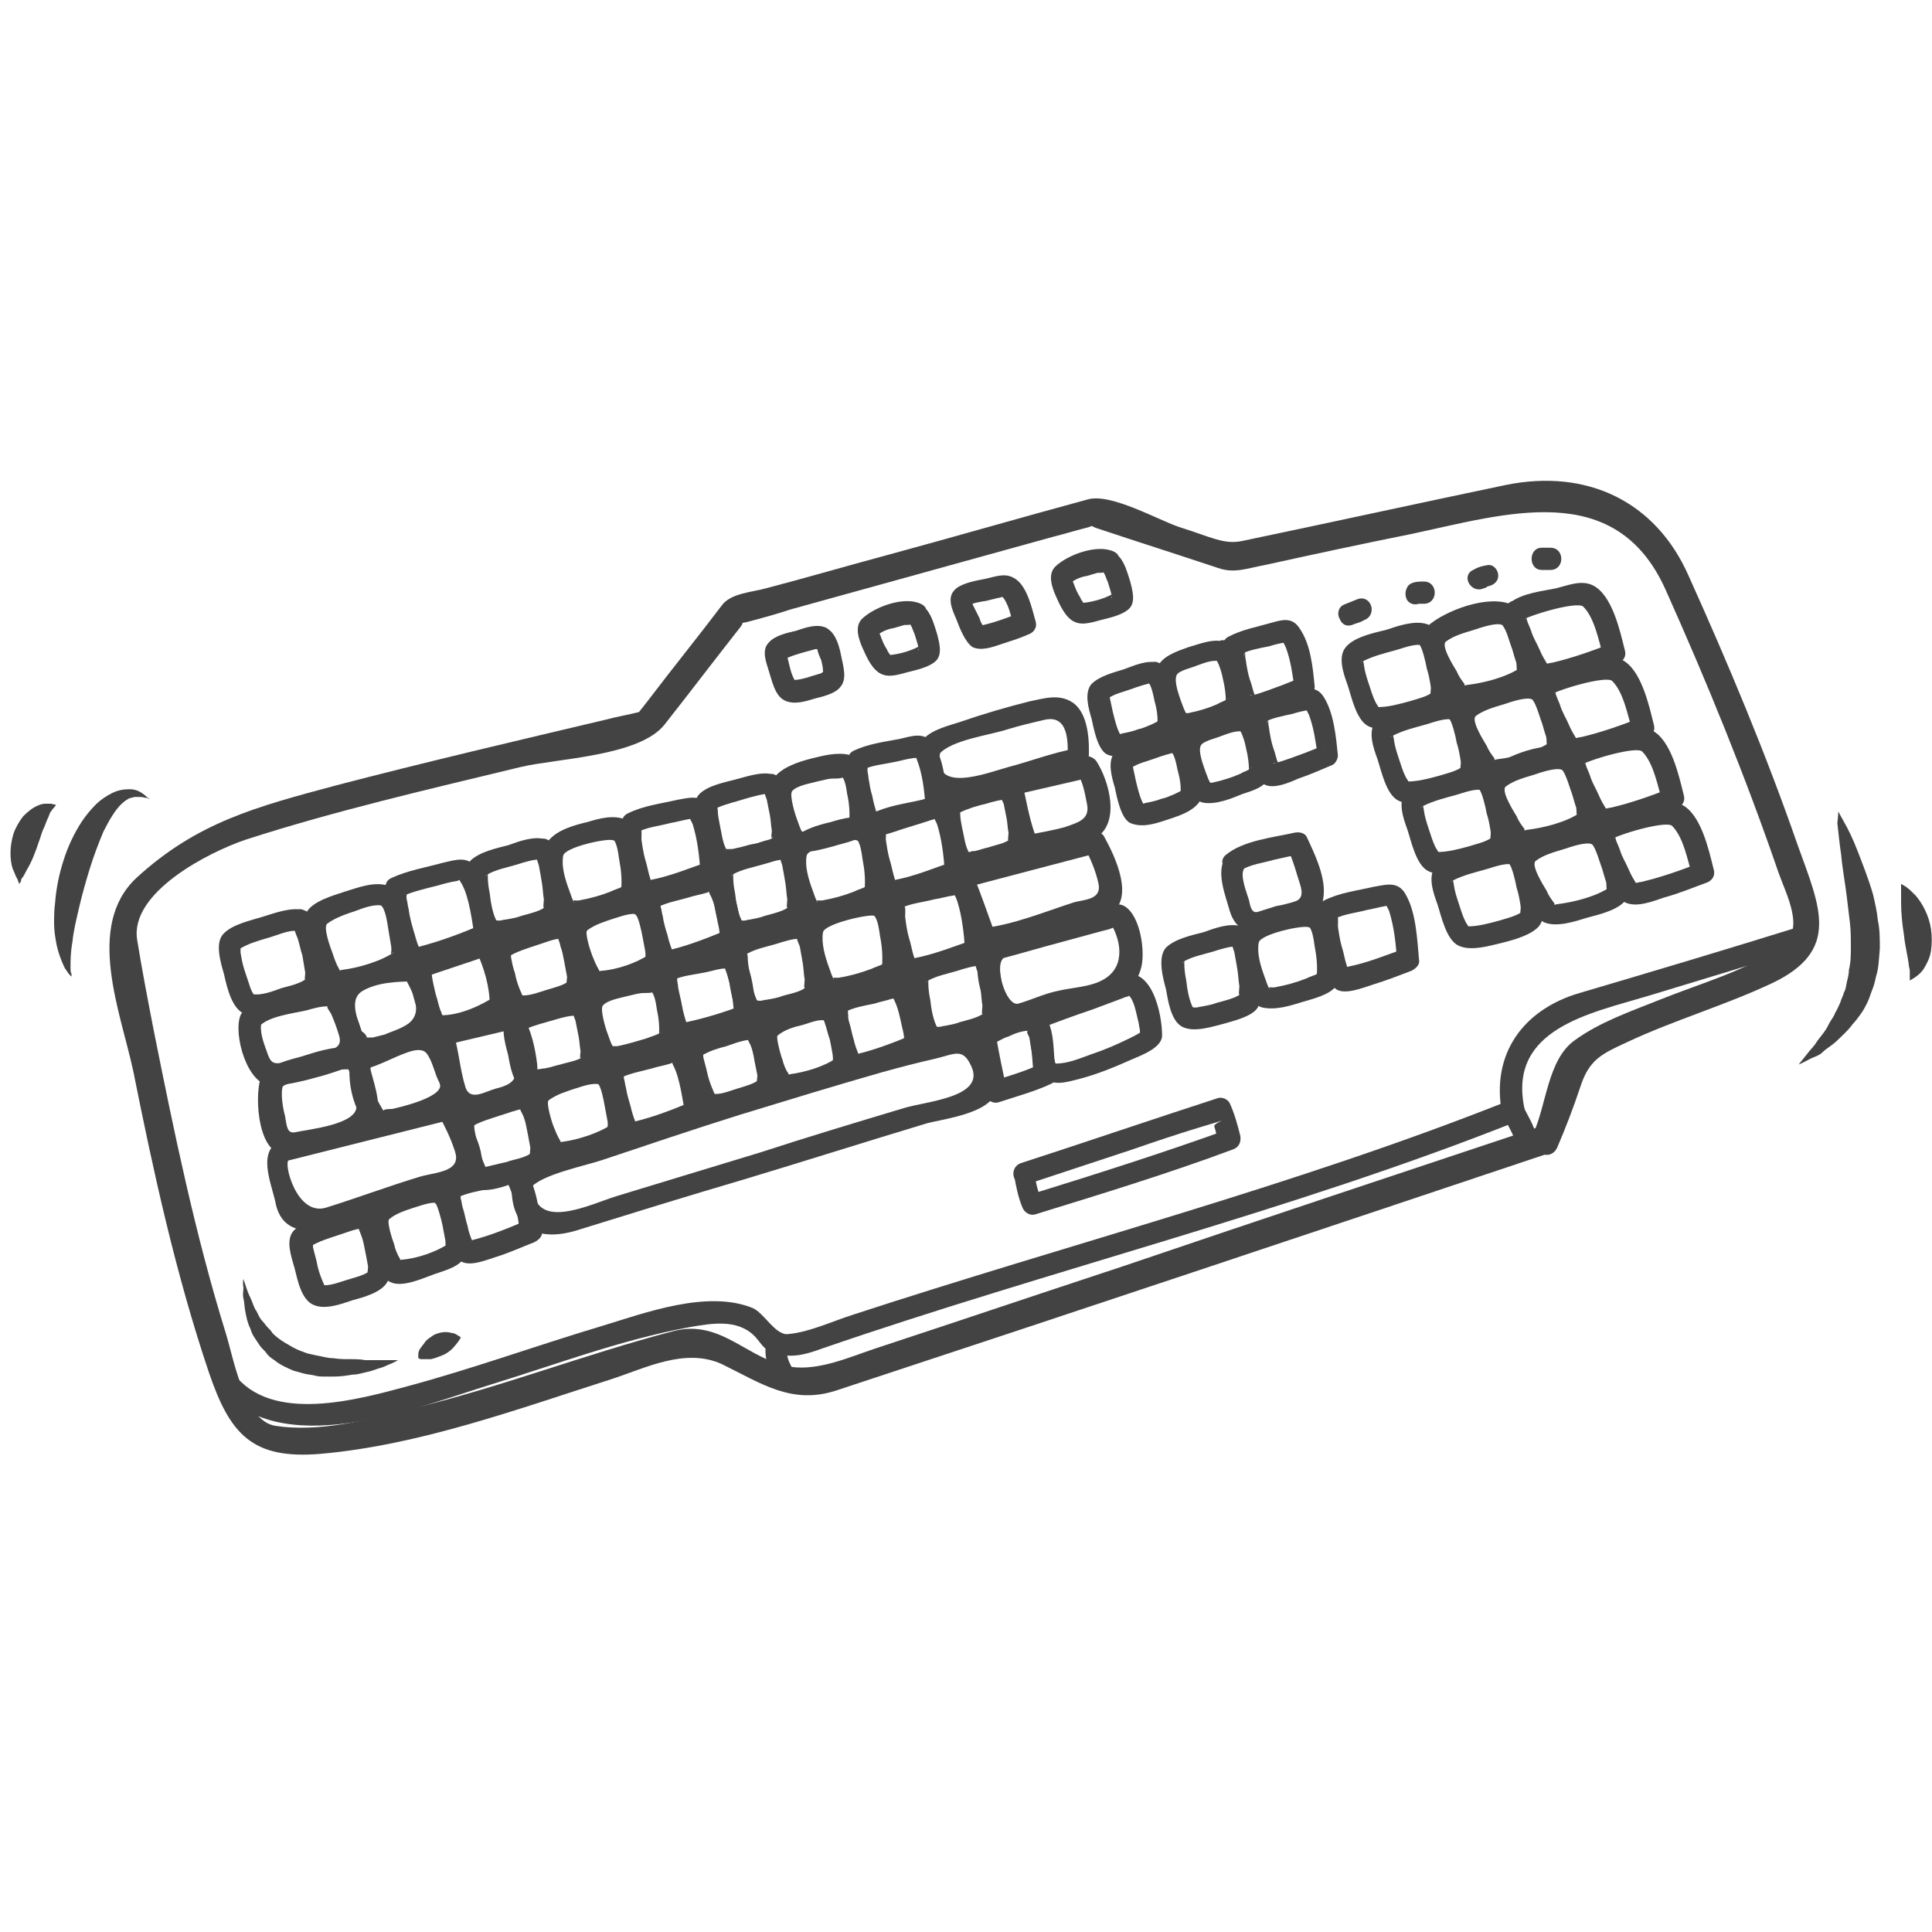 <?xml version="1.0" encoding="utf-8"?>
<!-- Generator: Adobe Illustrator 24.0.0, SVG Export Plug-In . SVG Version: 6.00 Build 0)  -->
<svg version="1.1" id="图层_1" xmlns="http://www.w3.org/2000/svg" xmlns:xlink="http://www.w3.org/1999/xlink" x="0px" y="0px"
	 viewBox="0 0 200 200" style="enable-background:new 0 0 200 200;" xml:space="preserve">
<style type="text/css">
	.st0{fill:#444343;}
</style>
<g>
	<g>
		<path class="st0" d="M161.2,118.8c0.9-2.1,1.7-4.2,2.4-6.3c0.9-2.8,2.2-3.4,4.8-4.6c4.9-2.3,10.1-3.8,15-6.1
			c7.2-3.4,5-7.9,2.7-14.3c-3.3-9.5-7.2-18.8-11.3-27.9c-3.4-7.7-10.5-11.1-18.9-9.4c-9.1,1.9-18.2,3.9-27.3,5.8
			c-1.9,0.4-3.2-0.4-6.4-1.4c-2.2-0.7-7.2-3.6-9.6-2.9c-7,1.9-13.9,3.9-20.9,5.8c-4.1,1.1-8.2,2.3-12.4,3.4
			c-1.4,0.4-3.7,0.5-4.6,1.8c-2.5,3.3-5.1,6.5-7.6,9.8c-0.4,0.5-0.7,0.9-1.1,1.4c0.3-0.3,0.8-0.3,0.2-0.2c-1.2,0.3-2.4,0.5-3.5,0.8
			c-9.3,2.2-18.7,4.4-27.9,6.8c-8.2,2.2-14.4,3.8-20.7,9.6c-5.3,5-1.6,13.9-0.3,20c2.1,10.5,4.4,21,7.8,31.1
			c2.2,6.5,4.5,9.1,11.6,8.5c10.2-0.9,20.3-4.6,30-7.7c3.7-1.2,7.7-3.3,11.5-1.6c4.1,2,7.3,4.3,12,2.7c24.6-8.1,49.1-16.3,73.6-24.5
			c1.8-0.6,1-3.4-0.8-2.8c-14.4,4.8-28.9,9.6-43.3,14.5c-8.5,2.8-17.1,5.7-25.6,8.5c-2.7,0.9-5.8,2.3-8.7,1.9
			c-4.5-0.7-7.2-5-12.2-3.7c-9.2,2.4-18.1,5.9-27.4,8.1c-4.3,1.1-9.3,2.4-13.8,1.7c-3.2-0.5-4.3-6.9-5.1-9.5
			c-3.2-10.3-5.4-21-7.5-31.5c-0.6-3.1-1.2-6.2-1.7-9.3c-0.8-4.9,7.4-9.1,11.3-10.4c9.3-3,18.9-5.2,28.4-7.5
			c3.8-0.9,12.3-1.1,14.9-4.4c2.6-3.3,5.1-6.6,7.7-9.9c1-1.2-0.5-0.4,0.8-0.7c1.5-0.4,3-0.8,4.5-1.3c9-2.5,18.1-5,27.1-7.5
			c1.2-0.3,2.5-0.7,3.7-1c1.4-0.4-0.5-0.4,1,0.1c4.2,1.4,8.3,2.7,12.5,4.1c1.7,0.6,3.1,0,4.8-0.3c5-1.1,10.1-2.2,15.1-3.2
			c9.9-2.1,21.2-5.8,26.4,5.7c4.3,9.6,8.3,19.4,11.7,29.3c0.8,2.3,2.8,5.9,0.4,7.6c-3.7,2.6-8.5,3.9-12.7,5.6
			c-3,1.2-6.2,2.3-8.8,4.2c-2.8,2-2.9,6.7-4.3,9.7C157.9,119,160.4,120.5,161.2,118.8z"/>
	</g>
	<g>
		<path class="st0" d="M31.4,94.2c-1.3-0.3-2.9,0.3-4.2,0.7c-1.3,0.4-3.2,0.8-4.1,1.8c-0.9,1-0.2,3.1,0.1,4.2
			c0.3,1.3,0.8,3.6,2.2,4.1c1.3,0.5,3.1-0.2,4.3-0.5c1.2-0.4,3.2-0.9,3.9-2c0.7-1.1,0.1-3-0.2-4.2c-0.3-1.3-0.6-3.3-1.8-4
			c-1.2-0.8-2.4,1.2-1.1,1.9c-0.1-0.1,0.2,0.7,0.3,0.9c0.2,0.6,0.3,1.2,0.5,1.8c0.1,0.6,0.2,1.2,0.3,1.8c0,0.4-0.2,1,0.2,0.5
			c-0.5,0.6-2,0.9-2.7,1.1c-0.8,0.3-2.1,0.8-3,0.6c0.3,0.3,0.4,0.3,0.2,0.1c-0.2-0.3-0.3-0.5-0.4-0.8c-0.2-0.6-0.4-1.2-0.6-1.8
			c-0.2-0.6-0.3-1.2-0.4-1.8c0-0.2,0-0.3,0-0.5c0-0.2-0.6,0.5-0.2,0.2c0.9-0.6,2-0.9,3-1.2c0.8-0.2,2.3-0.9,3-0.7
			C32.2,96.7,32.8,94.6,31.4,94.2z"/>
	</g>
	<g>
		<path class="st0" d="M40.2,91.7c-1.4-0.5-3.2,0.2-4.5,0.6c-1.2,0.4-3.4,1-4,2.2c-0.7,1.5-0.2,3.3,0.3,4.7c0.4,1.2,1,2.9,2.3,3.4
			c1.3,0.5,3.3-0.4,4.5-0.8c1.1-0.4,2.9-0.8,3.6-1.8c0.7-1,0.2-2.9,0-4c-0.3-1.4-0.7-3.3-1.9-4.2c-1.2-0.8-2.3,1.1-1.1,1.9
			c0.5,0.3,0.7,1.9,0.8,2.5c0.1,0.6,0.2,1.2,0.3,1.8c0.1,0.8-0.3,0.9,0.4,0.5c-1.4,1-3.8,1.7-5.5,1.9c-0.5,0.1-0.1,0.2-0.3-0.1
			c-0.3-0.5-0.5-1.1-0.7-1.7c-0.2-0.5-1-2.7-0.5-3c0.8-0.6,2-1,2.9-1.3c0.8-0.3,2.1-0.8,2.9-0.5C40.9,94.3,41.5,92.2,40.2,91.7z"/>
	</g>
	<g>
		<path class="st0" d="M40.4,91.1c-1,1-0.3,3.2-0.1,4.3c0.3,1.4,0.7,3.4,1.7,4.5c1,1,3.1-0.1,4.2-0.4c1.5-0.5,2.9-1.1,4.3-1.6
			c0.4-0.2,0.9-0.6,0.8-1.1c-0.3-2.3-0.6-5.1-2-7c-0.9-1.2-2.1-0.8-3.4-0.5c-1.8,0.5-3.7,0.8-5.4,1.6c-1.3,0.6-0.2,2.6,1.1,1.9
			c1.1-0.5,2.4-0.8,3.6-1.1c0.7-0.2,1.4-0.4,2.1-0.5c0.4-0.1,0.1-0.3,0.5,0.3c0.8,1.4,1.1,4.1,1.3,5.3c0.3-0.4,0.6-0.7,0.8-1.1
			c-2.1,0.9-4.2,1.7-6.5,2.3c-0.9,0.2,0.3,0.7,0,0.1c-0.3-0.6-0.4-1.2-0.6-1.8c-0.2-0.7-0.4-1.4-0.5-2.2c-0.1-0.3-0.1-0.7-0.2-1
			c-0.1-0.5,0.2-0.8-0.2-0.4C43.1,91.7,41.5,90.1,40.4,91.1z"/>
	</g>
	<g>
		<path class="st0" d="M38,125c-1.2-0.3-2.7,0.3-3.8,0.7c-1.2,0.4-2.9,0.8-3.8,1.7c-0.9,1-0.2,2.8,0.1,3.9c0.3,1.2,0.7,3.3,2,3.8
			c1.2,0.5,2.8-0.1,4-0.5c1.1-0.3,3-0.8,3.6-1.9c0.6-1,0.1-2.8-0.1-3.8c-0.2-1.2-0.6-3-1.7-3.7c-1.2-0.8-2.4,1.2-1.1,1.9
			c-0.2-0.1,0.1,0.5,0.2,0.8c0.2,0.5,0.3,1.1,0.4,1.6c0.1,0.5,0.2,1,0.3,1.6c0,0.5-0.2,0.9,0.2,0.4c-0.4,0.5-1.8,0.8-2.4,1
			c-0.7,0.2-1.9,0.7-2.6,0.5c0.4,0.3,0.5,0.4,0.3,0.1c-0.1-0.2-0.2-0.5-0.3-0.7c-0.2-0.5-0.4-1.1-0.5-1.7c-0.1-0.5-0.3-1.1-0.4-1.6
			c0-0.1,0-0.3,0-0.4c0-0.1-0.6,0.6-0.2,0.3c0.8-0.5,1.8-0.8,2.7-1.1c0.7-0.2,2.1-0.8,2.6-0.7C38.8,127.5,39.4,125.3,38,125z"/>
	</g>
	<g>
		<path class="st0" d="M45.9,122.7c-1.2-0.5-2.9,0.1-4.1,0.5c-1.1,0.3-3.1,0.9-3.6,2.1c-0.7,1.4-0.2,3,0.3,4.4
			c0.4,1.1,0.9,2.7,2.1,3.1c1.2,0.4,3-0.4,4.1-0.8c1-0.4,2.6-0.7,3.3-1.7c0.7-0.9,0.2-2.7,0-3.7c-0.3-1.3-0.6-3-1.8-3.9
			c-1.2-0.8-2.3,1.1-1.1,1.9c0.2,0.2,0.6,1.7,0.7,2.2c0.1,0.5,0.2,1.1,0.3,1.6c0.1,0.8-0.2,0.8,0.4,0.3c-1.3,0.9-3.4,1.6-4.9,1.7
			c-0.5,0.1,0,0.2-0.2-0.1c-0.3-0.5-0.5-1-0.6-1.5c-0.2-0.5-0.8-2.4-0.5-2.6c0.7-0.6,1.7-0.9,2.6-1.2c0.7-0.2,1.9-0.7,2.6-0.4
			C46.6,125.4,47.2,123.2,45.9,122.7z"/>
	</g>
	<g>
		<path class="st0" d="M46,122.3c-1,0.9-0.3,2.9-0.1,4c0.3,1.3,0.6,3.1,1.6,4.1c0.9,0.9,2.9,0,3.9-0.3c1.3-0.4,2.6-1,3.9-1.5
			c0.4-0.2,0.9-0.6,0.8-1.1c-0.3-2.1-0.5-4.7-1.8-6.4c-0.9-1.2-1.9-0.8-3.2-0.5c-1.6,0.4-3.4,0.7-4.9,1.5c-1.3,0.6-0.2,2.6,1.1,1.9
			c1-0.5,2.2-0.7,3.2-0.9c0.6-0.2,1.2-0.3,1.9-0.5c0.4-0.1,0-0.4,0.3,0.2c0.4,0.9,0.6,1.9,0.8,2.8c0.1,0.4,0.2,0.9,0.2,1.3
			c0,0.1,0.1,0.9,0.1,0.5c0.3-0.4,0.6-0.7,0.8-1.1c-1.9,0.8-3.8,1.6-5.8,2.1c-0.8,0.2,0.4,0.7,0.1,0.1c-0.2-0.5-0.4-1-0.5-1.6
			c-0.2-0.6-0.3-1.3-0.5-1.9c-0.1-0.3-0.1-0.6-0.2-0.9c-0.1-0.5,0.2-0.7-0.2-0.3C48.6,122.8,47,121.2,46,122.3z"/>
	</g>
	<g>
		<path class="st0" d="M56.5,86.9c-1.2-0.4-2.8,0.2-3.9,0.6c-1.2,0.3-3,0.7-3.9,1.6c-0.9,1-0.3,3.2,0,4.3c0.2,1.1,0.5,3.3,1.7,3.9
			c1.2,0.6,3,0,4.2-0.3c1-0.3,3.3-0.8,3.7-1.9c0.6-1.3,0.2-2.9,0-4.3c-0.2-1.3-0.4-3-1.5-3.8c-1.2-0.8-2.3,1.1-1.1,1.9
			c-0.3-0.2,0.1,0.6,0.1,0.8c0.1,0.5,0.2,1.1,0.3,1.7c0.1,0.6,0.1,1.1,0.2,1.7c0,0.4-0.2,1.2,0.2,0.7c-0.4,0.5-1.8,0.8-2.5,1
			c-0.5,0.2-1.1,0.3-1.7,0.4c-0.2,0-0.4,0.1-0.6,0.1c-0.6,0-0.4-0.2-0.2,0.2c-0.5-0.8-0.7-2.1-0.8-3c-0.1-0.5-0.2-1.1-0.2-1.7
			c0-0.2,0-0.3,0-0.5c0,0.4-0.5,0.5,0,0.2c0.9-0.5,2-0.7,3-1c0.6-0.2,1.9-0.6,2.4-0.5C57.3,89.5,57.9,87.3,56.5,86.9z"/>
	</g>
	<g>
		<path class="st0" d="M64.9,84.9c-1.3-0.6-2.8-0.2-4.1,0.2c-1.3,0.3-3.1,0.8-4,1.9c-1,1.2-0.5,3.2-0.2,4.5c0.3,1.1,0.7,3.5,2.1,3.8
			c1.4,0.3,2.9-0.2,4.2-0.6c1-0.3,2.7-0.7,3.4-1.6c0.7-0.9,0.3-2.7,0.1-3.7c-0.2-1.3-0.3-3.3-1.4-4.2c-1.1-0.9-2.7,0.7-1.6,1.6
			c0.5,0.4,0.6,1.6,0.7,2.2c0.2,1,0.3,2.1,0.2,3.1c0-0.2,0.6-0.5,0.1-0.3c-0.4,0.2-0.8,0.3-1.2,0.5c-1,0.4-2.1,0.7-3.2,0.9
			c-0.5,0.1-0.8-0.2-0.5,0.3c-0.3-0.4-0.4-0.9-0.6-1.4c-0.4-1.1-0.8-2.4-0.6-3.5c0.1-0.9,4.7-1.9,5.2-1.6
			C65.1,87.5,66.3,85.5,64.9,84.9z"/>
	</g>
	<g>
		<path class="st0" d="M64.8,84.4c-1,1-0.4,3.1-0.2,4.3c0.2,1.4,0.4,3.3,1.4,4.5c0.8,1,3.1,0,4.1-0.3c1.3-0.4,2.6-0.9,3.9-1.4
			c0.4-0.2,0.9-0.6,0.8-1.1c-0.2-2.2-0.3-5.1-1.5-7c-0.8-1.2-2-0.8-3.2-0.6c-1.7,0.4-3.5,0.6-5.1,1.4c-1.3,0.6-0.2,2.5,1.1,1.9
			c1-0.5,2.2-0.6,3.3-0.9c0.6-0.1,1.3-0.3,1.9-0.4c0.7-0.1,0-0.2,0.1-0.1c0.1,0.2,0.2,0.4,0.3,0.6c0.5,1.6,0.7,3.3,0.8,5
			c0.3-0.4,0.6-0.7,0.8-1.1c-2,0.7-3.9,1.5-6,1.9c-0.5,0.1,0.3,0.8,0-0.2c-0.2-0.6-0.3-1.3-0.5-1.9c-0.2-0.7-0.3-1.4-0.4-2.1
			c0-0.4,0.1-1.3-0.2-1C67.5,85,65.9,83.4,64.8,84.4z"/>
	</g>
	<g>
		<path class="st0" d="M24.9,105.1c-0.8,1.9,0.7,7.4,3.3,7.3c1.8-0.1,3.6-0.6,5.4-1.1c1.2-0.4,3.4-0.9,3.8-2.3
			c0.5-1.7-0.4-3.6-1.1-5.1c-0.6-1.3-1-1.9-2.5-1.9c-1.7,0-3.4,0.6-5.1,1.1c-1.1,0.3-2.7,0.7-3.5,1.6c-0.9,1.1,0.6,2.7,1.6,1.6
			c0.9-1.1,3.6-1.4,4.9-1.7c0.7-0.2,1.7-0.5,2.4-0.4c-0.5-0.1,0,0.4,0.2,0.8c0.3,0.7,0.6,1.5,0.8,2.2c0.4,1.3-0.7,1.4-1.7,1.8
			c-1.3,0.4-2.6,0.8-4,1c-1.2,0.2-1.4,0-1.8-1.2c-0.3-0.8-0.8-2.2-0.5-3C27.7,104.4,25.5,103.8,24.9,105.1z"/>
	</g>
	<g>
		<path class="st0" d="M27.1,111.3c-0.8,1.7-0.5,7.7,2,8.1c1.7,0.3,3.6-0.4,5.2-0.8c1.5-0.4,3.4-0.9,4.4-2.2c1-1.4,0.1-4-0.3-5.5
			c-0.4-1.3-0.7-2.4-2.2-2.5c-1.7-0.1-3.5,0.5-5.1,1c-1.1,0.3-2.9,0.7-3.7,1.7c-0.9,1.1,0.7,2.7,1.6,1.6c0.4-0.5,1.4-0.7,2-0.9
			c1.1-0.4,2.2-0.7,3.4-0.9c0.4-0.1,0.9-0.2,1.3-0.2c0.2,0,0.3,0,0.5,0c0.2,0-0.5-0.8-0.2-0.2c0.5,1.3,0.8,2.7,0.9,4
			c0.1,1.9-4.9,2.4-6.3,2.7c-0.9,0.2-0.9-0.6-1.1-1.7c-0.2-0.7-0.5-2.4-0.2-3.1C29.6,111.1,27.7,110,27.1,111.3z"/>
	</g>
	<g>
		<path class="st0" d="M29.4,117.9c-2.9,1-1.4,4.3-0.9,6.5c0.8,4.5,5.8,2.9,8.8,1.8c2.8-1,5.5-1.9,8.4-2.7c1.4-0.4,3.1-0.8,3.9-2.1
			c1.1-2-1.3-5.5-2.1-7.2c-0.2-0.5-0.8-0.6-1.3-0.5C40.5,115.1,34.9,116.5,29.4,117.9c-1.4,0.4-0.8,2.5,0.6,2.2
			c5.6-1.4,11.1-2.8,16.7-4.2c-0.4-0.2-0.8-0.3-1.3-0.5c0.6,1.1,1.2,2.3,1.6,3.5c1,2.4-1.7,2.4-3.5,2.9c-3.3,1-6.5,2.2-9.7,3.2
			c-3.1,1-4.5-4.7-3.9-4.9C31.3,119.6,30.7,117.4,29.4,117.9z"/>
	</g>
	<g>
		<path class="st0" d="M35.6,108c0.6,2.7,4.4,1.4,6,0.7c1.1-0.4,2.3-0.9,3-1.9c0.9-1.3,0.7-2.9,0.3-4.3c-0.4-1.3-1-3.1-2.5-3.2
			c-1.7-0.1-3.6,0.2-5.2,0.9c-3.8,1.5-2.7,4.8-1.7,7.9c0.4,1.4,2.6,0.8,2.2-0.6c-0.4-1.4-1.8-3.9-0.2-4.9c1.5-0.9,3.6-1,5.3-1
			c-0.3-0.2-0.6-0.4-1-0.6c0.9,1.7,2.3,4,0.1,5.2c-0.7,0.4-1.4,0.6-2.1,0.9c-0.4,0.1-0.8,0.2-1.2,0.3c-0.2,0-0.3,0-0.5,0
			c-0.4,0-0.1-0.1-0.1,0C37.4,106,35.3,106.6,35.6,108L35.6,108z"/>
	</g>
	<g>
		<path class="st0" d="M36.4,109.3c-0.7,2.2,0.2,7,2.8,7.7c2.5,0.7,6.5-1.1,8.2-2.9c1-1.1,0.6-2.4,0-3.5c-0.7-1.4-0.9-3-2.4-3.8
			c-2.5-1.4-5.5,1.2-7.9,1.7c-1.4,0.3-0.8,2.5,0.6,2.2c1.6-0.4,3.1-1.3,4.6-1.8c0.6-0.2,1.5-0.4,1.9,0.2c0.6,0.8,0.8,2.1,1.3,3
			c0.7,1.4-4,2.5-4.9,2.7c-0.1,0-1,0-0.9,0.2c-0.3-0.5-0.6-1-0.8-1.5c-0.4-1.1-0.8-2.4-0.4-3.5C39,108.5,36.8,107.9,36.4,109.3
			L36.4,109.3z"/>
	</g>
	<g>
		<path class="st0" d="M42.4,100.1c-0.1,1.6,0.5,3.5,1,5.1c0.6,1.8,1.6,2.3,3.5,2c1.8-0.3,3.8-1.1,5.4-2.1c1.1-0.6,0.8-2.1,0.6-3.2
			c-0.3-1.7-0.9-3.2-1.6-4.7c-0.2-0.4-0.8-0.7-1.3-0.5c-2.3,0.8-4.5,1.5-6.8,2.3c-1.4,0.5-0.8,2.6,0.6,2.2c2.3-0.8,4.5-1.5,6.8-2.3
			c-0.4-0.2-0.8-0.3-1.3-0.5c0.8,1.8,1.4,3.7,1.4,5.7c0.2-0.3,0.4-0.6,0.6-1c-1.5,1-3.7,2-5.6,2c0.2,0.2,0.2,0.2,0.1,0
			c-0.1-0.2-0.1-0.3-0.2-0.5c-0.2-0.5-0.3-1.1-0.5-1.7c-0.2-0.9-0.5-1.9-0.4-2.8C44.7,98.7,42.5,98.7,42.4,100.1z"/>
	</g>
	<g>
		<path class="st0" d="M44.7,107.4c0.7,2.5,0.4,9,4.6,8.2c3.2-0.6,6.7-1.6,6.3-5.5c-0.2-1.6-0.6-3.4-1.4-4.8c-0.6-1-1.3-1-2.3-0.8
			c-2.1,0.5-4.3,1-6.4,1.5c-1.4,0.3-0.8,2.5,0.6,2.2c2.4-0.6,4.7-1.1,7.1-1.7c-0.4-0.1-0.7-0.2-1.1-0.3c0.9,0.9,1.1,2.6,1.3,3.8
			c0.3,1.8-0.5,2.3-2.1,2.7c-1.1,0.3-2.6,1.3-3.1-0.1c-0.6-1.9-0.7-3.9-1.3-5.8C46.5,105.4,44.3,106,44.7,107.4z"/>
	</g>
	<g>
		<path class="st0" d="M54.7,112.7c-1.2-0.3-2.7,0.3-3.9,0.7c-1.2,0.4-3,0.8-3.8,1.7c-0.9,1-0.2,2.9,0.1,4c0.3,1.2,0.7,3.3,2,3.9
			c1.2,0.5,2.9-0.1,4-0.5c1.1-0.3,3-0.8,3.7-1.9c0.6-1.1,0.1-2.8-0.1-3.9c-0.2-1.2-0.6-3.1-1.7-3.8c-1.2-0.8-2.4,1.2-1.1,1.9
			c-0.2-0.1,0.2,0.5,0.3,0.8c0.2,0.5,0.3,1.1,0.4,1.6c0.1,0.5,0.2,1.1,0.3,1.6c0,0.5-0.2,0.9,0.2,0.4c-0.4,0.6-1.8,0.8-2.4,1
			c-0.8,0.3-1.9,0.7-2.7,0.6c0.4,0.3,0.4,0.4,0.3,0.1c-0.1-0.2-0.2-0.5-0.3-0.7c-0.2-0.6-0.4-1.1-0.5-1.7c-0.2-0.5-0.3-1.1-0.4-1.7
			c0-0.2,0-0.3,0-0.5c0-0.1-0.6,0.6-0.2,0.3c0.8-0.5,1.9-0.8,2.8-1.1c0.7-0.2,2.2-0.8,2.7-0.7C55.5,115.2,56.1,113,54.7,112.7z"/>
	</g>
	<g>
		<path class="st0" d="M62.7,110.3c-1.3-0.5-3,0.2-4.2,0.5c-1.1,0.4-3.1,0.9-3.7,2.1c-0.7,1.4-0.2,3.1,0.3,4.4
			c0.4,1.2,0.9,2.8,2.2,3.2c1.2,0.4,3.1-0.4,4.2-0.8c1-0.4,2.7-0.8,3.3-1.7c0.7-0.9,0.2-2.7,0-3.7c-0.3-1.4-0.6-3.1-1.8-4
			c-1.2-0.8-2.3,1.1-1.1,1.9c0.3,0.2,0.6,1.7,0.7,2.3c0.1,0.5,0.2,1.1,0.3,1.6c0.1,0.8-0.3,0.8,0.4,0.3c-1.3,0.9-3.5,1.6-5.1,1.8
			c-0.5,0.1,0,0.2-0.2-0.1c-0.3-0.5-0.5-1-0.7-1.5c-0.2-0.5-0.8-2.5-0.5-2.7c0.8-0.6,1.8-0.9,2.7-1.2c0.7-0.2,1.9-0.7,2.7-0.4
			C63.5,113,64.1,110.8,62.7,110.3z"/>
	</g>
	<g>
		<path class="st0" d="M62.9,109.9c-1,1-0.3,3-0.1,4.1c0.3,1.3,0.6,3.2,1.6,4.2c0.9,0.9,2.9,0,3.9-0.4c1.3-0.5,2.7-1,4-1.5
			c0.4-0.2,0.9-0.6,0.8-1.1c-0.3-2.1-0.5-4.8-1.8-6.5c-0.9-1.2-2-0.8-3.2-0.5c-1.7,0.4-3.5,0.7-5,1.5c-1.3,0.6-0.2,2.6,1.1,1.9
			c1-0.5,2.2-0.7,3.3-1c0.6-0.2,1.3-0.3,1.9-0.5c0.4-0.1,0-0.4,0.3,0.2c0.7,1.3,1,3.9,1.2,4.8c0.3-0.4,0.6-0.7,0.8-1.1
			c-1.9,0.8-3.9,1.6-6,2.1c-0.8,0.2,0.4,0.7,0.1,0.1c-0.2-0.5-0.4-1.1-0.5-1.6c-0.2-0.7-0.4-1.3-0.5-2c-0.1-0.3-0.1-0.6-0.2-0.9
			c-0.1-0.5,0.2-0.7-0.2-0.3C65.5,110.5,63.9,108.9,62.9,109.9z"/>
	</g>
	<g>
		<path class="st0" d="M58.7,95c-1.2-0.3-2.7,0.3-3.8,0.7c-1.2,0.4-2.9,0.8-3.8,1.7c-0.9,1-0.2,2.8,0.1,3.9c0.3,1.2,0.7,3.3,2,3.8
			c1.2,0.5,2.9-0.1,4-0.5c1.1-0.3,3-0.8,3.6-1.9c0.6-1,0.1-2.8-0.1-3.9c-0.2-1.2-0.6-3-1.7-3.7c-1.2-0.8-2.4,1.2-1.1,1.9
			C57.6,97,58,97.6,58,97.9c0.2,0.5,0.3,1.1,0.4,1.6c0.1,0.5,0.2,1.1,0.3,1.6c0,0.5-0.2,0.9,0.2,0.4c-0.4,0.5-1.8,0.8-2.4,1
			c-0.7,0.2-1.9,0.7-2.7,0.5c0.4,0.3,0.5,0.4,0.3,0.1c-0.1-0.2-0.2-0.5-0.3-0.7c-0.2-0.5-0.4-1.1-0.5-1.7c-0.2-0.5-0.3-1.1-0.4-1.6
			c0-0.1,0-0.3,0-0.4c0-0.1-0.6,0.6-0.2,0.3c0.8-0.5,1.8-0.8,2.7-1.1c0.7-0.2,2.1-0.8,2.6-0.7C59.5,97.5,60.1,95.4,58.7,95z"/>
	</g>
	<g>
		<path class="st0" d="M66.6,92.7c-1.2-0.5-3,0.2-4.1,0.5c-1.1,0.3-3.1,0.9-3.7,2.1c-0.7,1.4-0.2,3,0.3,4.4c0.4,1.2,0.9,2.7,2.1,3.2
			c1.2,0.4,3-0.4,4.2-0.8c1-0.4,2.6-0.8,3.3-1.7c0.7-0.9,0.2-2.7,0-3.7c-0.3-1.3-0.6-3.1-1.8-3.9c-1.2-0.8-2.3,1.1-1.1,1.9
			c0.3,0.2,0.6,1.7,0.7,2.2c0.1,0.5,0.2,1.1,0.3,1.6c0.1,0.8-0.2,0.8,0.4,0.3c-1.3,0.9-3.4,1.6-5,1.7c-0.5,0.1,0,0.2-0.2-0.1
			c-0.3-0.5-0.5-1-0.7-1.5c-0.2-0.5-0.8-2.4-0.5-2.6c0.8-0.6,1.8-0.9,2.7-1.2c0.7-0.2,1.9-0.7,2.6-0.4C67.4,95.4,68,93.2,66.6,92.7z
			"/>
	</g>
	<g>
		<path class="st0" d="M66.8,92.2c-1,1-0.3,2.9-0.1,4c0.3,1.3,0.6,3.2,1.6,4.1c0.9,0.9,2.9,0,3.9-0.3c1.3-0.4,2.6-1,3.9-1.5
			c0.4-0.2,0.9-0.6,0.8-1.1c-0.3-2.1-0.5-4.7-1.8-6.4c-0.9-1.2-2-0.8-3.2-0.5c-1.6,0.4-3.4,0.7-4.9,1.5c-1.3,0.6-0.2,2.6,1.1,1.9
			c1-0.5,2.2-0.7,3.2-1c0.6-0.2,1.3-0.3,1.9-0.5c0.4-0.1,0-0.4,0.3,0.2c0.5,0.9,0.6,1.9,0.8,2.9c0.1,0.4,0.2,0.9,0.2,1.3
			c0,0.1,0.1,0.9,0.1,0.5c0.3-0.4,0.6-0.7,0.8-1.1c-1.9,0.8-3.9,1.6-5.9,2.1c-0.8,0.2,0.4,0.7,0.1,0.1c-0.2-0.5-0.4-1.1-0.5-1.6
			c-0.2-0.6-0.4-1.3-0.5-2c-0.1-0.3-0.1-0.6-0.2-0.9c-0.1-0.5,0.2-0.7-0.2-0.3C69.4,92.8,67.8,91.2,66.8,92.2z"/>
	</g>
	<g>
		<path class="st0" d="M60.3,103.1c-1.2-0.3-2.8,0.2-4,0.5c-1.1,0.3-2.8,0.6-3.7,1.5c-0.9,0.9-0.3,3,0,4.1c0.2,1.1,0.5,3.1,1.7,3.6
			c1.2,0.6,3,0,4.3-0.3c0.9-0.2,3-0.7,3.5-1.7c0.6-1.2,0.2-2.8,0-4c-0.2-1.2-0.4-2.9-1.5-3.6c-1.2-0.8-2.3,1.1-1.1,1.9
			c-0.3-0.2,0.1,0.5,0.1,0.7c0.1,0.5,0.2,1,0.3,1.5c0.1,0.5,0.1,1,0.2,1.5c0,0.3-0.2,1,0.2,0.6c-0.4,0.4-1.7,0.6-2.3,0.8
			c-0.5,0.1-1,0.3-1.6,0.4c-0.3,0-0.5,0.1-0.8,0.1c-0.4,0-0.3-0.1-0.1,0.2c-0.5-0.7-0.6-1.9-0.8-2.8c-0.1-0.5-0.2-1-0.2-1.5
			c-0.1-0.8-0.6,0.1,0-0.1c0.9-0.4,1.8-0.6,2.8-0.9c0.7-0.2,2-0.6,2.5-0.4C61.1,105.7,61.7,103.5,60.3,103.1z"/>
	</g>
	<g>
		<path class="st0" d="M68.6,100.7c-1.2-0.5-2.6-0.2-3.9,0.1c-1.3,0.3-3.1,0.7-4,1.8c-1,1.1-0.5,3-0.2,4.2c0.3,1.1,0.8,3.2,2.1,3.6
			c1.3,0.3,2.8-0.1,4-0.5c0.9-0.3,2.7-0.6,3.4-1.4c0.8-1,0.4-2.6,0.3-3.7c-0.2-1.2-0.4-3.1-1.4-3.9c-1.1-0.9-2.7,0.7-1.6,1.6
			c0.5,0.4,0.6,1.4,0.7,2c0.2,0.9,0.3,1.9,0.2,2.8c0-0.5,0.6-0.5,0-0.3c-0.4,0.2-0.8,0.3-1.3,0.5c-1,0.3-2,0.6-3,0.8
			c-0.1,0-0.3,0-0.4,0c-0.5,0,0.1,0.2,0,0.1c-0.3-0.4-0.4-0.9-0.6-1.4c-0.2-0.5-0.8-2.5-0.5-2.9c0.5-0.6,1.9-0.8,2.6-1
			c0.5-0.1,1.1-0.3,1.6-0.3c0.2,0,1,0,0.9-0.1C68.8,103.2,69.9,101.3,68.6,100.7z"/>
	</g>
	<g>
		<path class="st0" d="M68.5,99.6c-1,0.8-0.4,2.8-0.3,3.9c0.2,1.3,0.5,3.2,1.4,4.3c0.9,1,3.1,0,4.1-0.2c1.3-0.4,2.5-0.8,3.8-1.2
			c0.4-0.2,0.9-0.6,0.8-1.1c-0.2-2-0.3-4.7-1.5-6.5c-0.9-1.3-2.2-0.8-3.4-0.5c-1.6,0.3-3.2,0.5-4.7,1.2c-1.3,0.6-0.2,2.5,1.1,1.9
			c0.9-0.4,2-0.5,3-0.7c0.6-0.1,1.2-0.3,1.8-0.4c0.5-0.1,0.7,0.1,0.3-0.3c0.1,0.1,0.2,0.3,0.2,0.4c0.6,1.5,0.8,3.2,0.9,4.8
			c0.3-0.4,0.6-0.7,0.8-1.1c-1.9,0.7-3.8,1.3-5.7,1.7c-0.8,0.2,0.1,0.5,0,0.2c-0.2-0.6-0.4-1.3-0.5-1.9c-0.1-0.6-0.3-1.3-0.4-1.9
			c0-0.3-0.1-0.5-0.1-0.8c0-0.4,0.2-0.5-0.1-0.3C71.2,100.2,69.6,98.7,68.5,99.6z"/>
	</g>
	<g>
		<path class="st0" d="M53,122.1c-0.4,5,2.5,6.5,6.6,5.3c5.8-1.8,11.6-3.6,17.4-5.3c6.3-1.9,12.6-3.9,18.9-5.8
			c1.8-0.5,7.5-1.1,7.3-4c-0.3-3.7-1.6-6-5.2-5.3c-5.6,1.1-11,2.9-16.4,4.5c-6.4,1.9-12.7,3.9-19,6.1c-2.3,0.8-7.6,1.7-9.3,3.8
			c-0.9,1.1,0.7,2.7,1.6,1.6c1.1-1.4,5.6-2.3,7.4-2.9c4.8-1.6,9.5-3.2,14.3-4.7c4.9-1.5,9.8-3,14.7-4.4c1.8-0.5,3.7-1,5.5-1.4
			c2.1-0.5,2.9-1.2,3.8,0.9c1.3,3.1-4.7,3.5-7,4.2c-5,1.5-10,3-14.9,4.6c-4.9,1.5-9.9,3-14.8,4.5c-2.7,0.8-9.1,4.1-8.7-1.6
			C55.4,120.7,53.1,120.7,53,122.1z"/>
	</g>
	<g>
		<path class="st0" d="M78.3,105.6c-1.2-0.3-2.6,0.3-3.7,0.6c-1.1,0.4-2.9,0.7-3.7,1.7c-0.9,0.9-0.2,2.8,0.1,3.8
			c0.3,1.2,0.7,3.2,2,3.7c1.2,0.5,2.8-0.1,3.9-0.5c1.1-0.3,2.9-0.8,3.5-1.9c0.6-1,0.1-2.7-0.1-3.8c-0.2-1.2-0.5-3-1.7-3.6
			c-1.2-0.8-2.4,1.2-1.1,1.9c-0.3-0.2,0.1,0.5,0.2,0.7c0.2,0.5,0.3,1,0.4,1.6c0.1,0.5,0.2,1,0.3,1.5c0,0.5-0.2,0.9,0.2,0.4
			c-0.4,0.5-1.7,0.8-2.3,1c-0.7,0.2-1.8,0.7-2.6,0.5c0.4,0.3,0.5,0.4,0.3,0.1c-0.1-0.2-0.2-0.5-0.3-0.7c-0.2-0.5-0.4-1.1-0.5-1.6
			c-0.1-0.5-0.3-1.1-0.4-1.6c0-0.1,0-0.3,0-0.4c0,0-0.6,0.6-0.2,0.3c0.8-0.5,1.8-0.8,2.6-1c0.6-0.2,2.1-0.8,2.6-0.6
			C79.1,108.1,79.7,106,78.3,105.6z"/>
	</g>
	<g>
		<path class="st0" d="M86,103.4c-1.2-0.5-2.9,0.1-4,0.5c-1.1,0.3-3,0.9-3.6,2c-0.7,1.3-0.2,2.9,0.3,4.3c0.4,1.1,0.9,2.7,2.1,3.1
			c1.2,0.4,3-0.3,4.1-0.7c1-0.3,2.6-0.7,3.2-1.6c0.7-0.9,0.2-2.6,0-3.6c-0.2-1.3-0.6-3-1.8-3.8c-1.2-0.8-2.3,1.1-1.1,1.9
			c0.2,0.2,0.5,1.6,0.7,2.1c0.1,0.5,0.2,1,0.3,1.6c0.1,0.8-0.2,0.8,0.4,0.3c-1.2,0.9-3.3,1.5-4.8,1.7c-0.5,0.1,0,0.3-0.2-0.1
			c-0.3-0.4-0.5-1-0.6-1.4c-0.2-0.5-0.7-2.4-0.5-2.5c0.7-0.6,1.7-0.9,2.6-1.1c0.7-0.2,1.8-0.7,2.5-0.4C86.8,106,87.4,103.9,86,103.4
			z"/>
	</g>
	<g>
		<path class="st0" d="M86.1,102.9c-1,0.9-0.3,2.9-0.1,4c0.3,1.2,0.6,3.1,1.5,4c0.9,0.9,2.8,0,3.8-0.3c1.3-0.4,2.6-0.9,3.8-1.4
			c0.4-0.2,0.9-0.6,0.8-1.1c-0.3-2-0.5-4.6-1.7-6.2c-0.9-1.2-1.9-0.8-3.1-0.5c-1.6,0.4-3.3,0.7-4.8,1.5c-1.3,0.6-0.2,2.6,1.1,1.9
			c0.9-0.5,2.1-0.7,3.1-0.9c0.6-0.2,1.2-0.3,1.8-0.5c0.4,0,0.4-0.1,0.1-0.2c-0.1-0.1,0.2,0.3,0.2,0.4c0.4,0.8,0.6,1.9,0.8,2.8
			c0.1,0.4,0.2,0.8,0.2,1.3c0,0.1,0.1,0.9,0.1,0.5c0.3-0.4,0.6-0.7,0.8-1.1c-1.9,0.8-3.7,1.5-5.7,2c-0.8,0.2,0.5,0.8,0.1,0.1
			c-0.2-0.5-0.4-1-0.5-1.5c-0.2-0.6-0.3-1.3-0.5-1.9c-0.1-0.3-0.1-0.6-0.1-0.8c-0.1-0.5,0.2-0.7-0.2-0.3
			C88.8,103.5,87.2,101.9,86.1,102.9z"/>
	</g>
	<g>
		<path class="st0" d="M80.1,80.2c-1.2-0.4-2.8,0.2-4,0.5c-1.1,0.3-2.8,0.6-3.7,1.5c-0.9,0.9-0.3,3,0,4.1c0.2,1.1,0.5,3.1,1.7,3.6
			c1.3,0.6,3.1,0,4.3-0.3c0.9-0.2,3.1-0.7,3.5-1.7c0.6-1.2,0.2-2.8,0-4c-0.2-1.2-0.4-2.9-1.5-3.6c-1.2-0.8-2.3,1.1-1.1,1.9
			c-0.3-0.2,0.1,0.5,0.1,0.7c0.1,0.5,0.2,1,0.3,1.5c0.1,0.5,0.1,1,0.2,1.6c0,0.3-0.2,1,0.2,0.6c-0.4,0.5-1.7,0.7-2.3,0.8
			c-0.5,0.1-1,0.3-1.6,0.4c-0.3,0.1-0.5,0.1-0.8,0.1c-0.4,0-0.3-0.1-0.1,0.2c-0.5-0.7-0.6-1.9-0.8-2.8c-0.1-0.5-0.2-1-0.2-1.5
			c-0.1-0.8-0.6,0.1,0-0.2c0.9-0.4,1.9-0.6,2.8-0.9c0.7-0.2,2.1-0.6,2.5-0.5C80.9,82.7,81.5,80.6,80.1,80.2z"/>
	</g>
	<g>
		<path class="st0" d="M88.4,78.3c-1.2-0.5-2.7-0.2-3.9,0.1c-1.3,0.3-3.1,0.8-4.1,1.8c-1,1.1-0.5,3-0.2,4.3c0.3,1.1,0.8,3.3,2.1,3.6
			c1.3,0.3,2.8-0.2,4-0.5c0.9-0.3,2.7-0.6,3.4-1.4c0.8-1,0.4-2.6,0.3-3.7c-0.2-1.2-0.4-3.1-1.4-3.9c-1.1-0.9-2.7,0.7-1.6,1.6
			c0.5,0.4,0.6,1.4,0.7,2c0.2,0.9,0.3,1.9,0.2,2.9c0-0.5,0.6-0.5,0-0.3c-0.4,0.2-0.8,0.3-1.3,0.5c-1,0.3-2,0.6-3.1,0.8
			c-0.1,0-0.3,0-0.4,0c-0.5,0,0.1,0.2,0,0.1c-0.3-0.4-0.4-0.9-0.6-1.4c-0.2-0.5-0.8-2.5-0.5-2.9c0.5-0.6,1.9-0.8,2.6-1
			c0.5-0.1,1.1-0.3,1.6-0.3c0.2,0,1,0,0.9-0.1C88.6,80.9,89.8,78.9,88.4,78.3z"/>
	</g>
	<g>
		<path class="st0" d="M88.3,77.9c-1,0.8-0.4,2.8-0.3,3.9c0.2,1.3,0.5,3.3,1.4,4.3c0.9,1,3.1,0,4.1-0.3c1.3-0.4,2.6-0.8,3.8-1.2
			c0.4-0.2,0.9-0.6,0.8-1.1c-0.2-2.1-0.3-4.8-1.5-6.5c-0.9-1.3-2.2-0.8-3.5-0.5c-1.6,0.3-3.2,0.5-4.7,1.2c-1.3,0.6-0.2,2.5,1.1,1.9
			c0.9-0.4,2.1-0.5,3-0.7c0.6-0.1,1.2-0.3,1.9-0.4c0.5-0.1,0.7,0.1,0.3-0.3c0.1,0.1,0.2,0.3,0.2,0.4c0.6,1.5,0.8,3.3,0.9,4.9
			c0.3-0.4,0.6-0.7,0.8-1.1c-1.9,0.7-3.8,1.3-5.8,1.7c-0.8,0.2,0.1,0.5,0,0.2c-0.2-0.6-0.4-1.3-0.5-1.9c-0.2-0.6-0.3-1.3-0.4-1.9
			c0-0.3-0.1-0.5-0.1-0.8c0-0.4,0.2-0.5-0.1-0.3C91,78.5,89.4,76.9,88.3,77.9z"/>
	</g>
	<g>
		<path class="st0" d="M81.7,86.9c-1.2-0.4-2.8,0.2-3.9,0.6c-1.2,0.3-3,0.7-3.9,1.6c-0.9,1-0.3,3.2,0,4.3c0.2,1.1,0.5,3.3,1.7,3.9
			c1.2,0.6,3,0,4.2-0.3c1-0.3,3.3-0.8,3.7-1.9c0.6-1.3,0.2-2.9,0-4.3c-0.2-1.3-0.4-3-1.5-3.8c-1.2-0.8-2.3,1.1-1.1,1.9
			c-0.3-0.2,0.1,0.6,0.1,0.8c0.1,0.5,0.2,1.1,0.3,1.7c0.1,0.6,0.1,1.1,0.2,1.7c0,0.4-0.2,1.2,0.2,0.7c-0.4,0.5-1.8,0.8-2.5,1
			c-0.5,0.2-1.1,0.3-1.6,0.4c-0.2,0-0.4,0.1-0.6,0.1c-0.6,0-0.4-0.2-0.1,0.2c-0.5-0.8-0.7-2.1-0.8-3c-0.1-0.5-0.2-1.1-0.2-1.7
			c0-0.2,0-0.3,0-0.5c0,0.4-0.5,0.5,0,0.2c0.9-0.5,2-0.7,3-1c0.6-0.2,1.9-0.6,2.4-0.5C82.5,89.5,83.1,87.4,81.7,86.9z"/>
	</g>
	<g>
		<path class="st0" d="M90.1,84.9c-1.3-0.6-2.8-0.2-4.1,0.2c-1.3,0.3-3.1,0.8-4,1.9c-1,1.2-0.5,3.2-0.2,4.5c0.3,1.1,0.7,3.5,2.1,3.8
			c1.4,0.3,2.9-0.2,4.2-0.6c1-0.3,2.7-0.7,3.4-1.6c0.7-0.9,0.3-2.7,0.1-3.7c-0.2-1.3-0.3-3.3-1.4-4.2c-1.1-0.9-2.7,0.7-1.6,1.6
			c0.5,0.4,0.6,1.6,0.7,2.2c0.2,1,0.3,2.1,0.2,3.1c0-0.2,0.6-0.5,0.1-0.3c-0.4,0.2-0.8,0.3-1.2,0.5c-1,0.4-2.1,0.7-3.2,0.9
			c-0.5,0.1-0.8-0.2-0.5,0.3c-0.3-0.4-0.4-0.9-0.6-1.4c-0.4-1.1-0.8-2.4-0.6-3.5c0.1-0.9,4.7-1.9,5.2-1.6
			C90.3,87.5,91.5,85.5,90.1,84.9z"/>
	</g>
	<g>
		<path class="st0" d="M90.1,84.4c-1,1-0.4,3.1-0.2,4.3c0.2,1.4,0.4,3.3,1.4,4.5c0.8,1,3.1,0,4.1-0.3c1.3-0.4,2.6-0.9,3.9-1.4
			c0.4-0.2,0.9-0.6,0.8-1.1c-0.2-2.2-0.3-5.1-1.5-7c-0.8-1.2-2-0.8-3.2-0.6c-1.7,0.4-3.5,0.6-5.1,1.4c-1.3,0.6-0.2,2.5,1.1,1.9
			c1-0.5,2.2-0.6,3.3-0.9c0.6-0.1,1.3-0.3,1.9-0.4c0.7-0.1,0-0.2,0.1-0.1c0.1,0.2,0.2,0.4,0.3,0.6c0.5,1.6,0.7,3.3,0.8,5
			c0.3-0.4,0.6-0.7,0.8-1.1c-2,0.7-3.9,1.5-6,1.9c-0.5,0.1,0.3,0.8,0-0.2c-0.2-0.6-0.3-1.3-0.5-1.9c-0.2-0.7-0.3-1.4-0.4-2.1
			c0-0.4,0.1-1.3-0.2-1C92.7,85,91.1,83.4,90.1,84.4z"/>
	</g>
	<g>
		<path class="st0" d="M83.4,95c-1.2-0.4-2.8,0.2-4,0.6c-1.2,0.3-3,0.7-3.9,1.7c-1,1-0.3,3.2,0,4.4c0.2,1.2,0.5,3.3,1.7,3.9
			c1.2,0.6,3,0,4.2-0.3c1-0.3,3.3-0.8,3.8-1.9c0.6-1.3,0.2-3,0-4.3c-0.2-1.3-0.4-3.1-1.5-3.9c-1.2-0.8-2.3,1.1-1.1,1.9
			c-0.3-0.2,0.1,0.6,0.2,0.9c0.1,0.6,0.2,1.1,0.3,1.7c0.1,0.6,0.1,1.2,0.2,1.7c0,0.4-0.2,1.2,0.2,0.7c-0.5,0.6-1.9,0.8-2.5,1
			c-0.5,0.2-1.1,0.3-1.7,0.4c-0.2,0-0.4,0.1-0.6,0.1c-0.5,0-0.4-0.2-0.2,0.2c-0.5-0.8-0.7-2.1-0.9-3.1c-0.1-0.6-0.2-1.1-0.2-1.7
			c-0.1-0.8-0.5,0,0-0.3c0.9-0.5,2-0.7,3-1c0.6-0.2,1.9-0.6,2.4-0.5C84.2,97.5,84.8,95.4,83.4,95z"/>
	</g>
	<g>
		<path class="st0" d="M91.9,92.9c-1.3-0.6-2.9-0.2-4.2,0.2c-1.3,0.3-3.1,0.8-4,1.9c-1,1.2-0.5,3.2-0.2,4.6c0.3,1.1,0.8,3.5,2.1,3.8
			c1.4,0.3,3-0.2,4.3-0.6c1.1-0.3,2.7-0.7,3.4-1.6c0.7-0.9,0.3-2.8,0.1-3.8c-0.2-1.3-0.3-3.3-1.4-4.3c-1.1-0.9-2.7,0.7-1.6,1.6
			c0.5,0.4,0.6,1.6,0.7,2.2c0.2,1,0.3,2.1,0.2,3.2c0-0.1,0.6-0.5,0.1-0.3c-0.4,0.2-0.8,0.3-1.2,0.5c-1.1,0.4-2.1,0.7-3.3,0.9
			c-0.5,0.1-0.8-0.2-0.5,0.3c-0.3-0.4-0.4-0.9-0.6-1.4c-0.4-1.1-0.8-2.5-0.6-3.6c0.2-0.9,4.8-1.9,5.3-1.7
			C92.1,95.5,93.2,93.5,91.9,92.9z"/>
	</g>
	<g>
		<path class="st0" d="M91.9,92.4c-1,1-0.4,3.1-0.2,4.3c0.2,1.4,0.5,3.4,1.4,4.5c0.9,1,3.2,0,4.1-0.3c1.3-0.4,2.7-0.9,4-1.4
			c0.4-0.2,0.9-0.6,0.8-1.1c-0.2-2.2-0.3-5.1-1.5-7.1c-0.8-1.2-2-0.8-3.2-0.6c-1.7,0.4-3.5,0.6-5.1,1.4c-1.3,0.6-0.2,2.5,1.1,1.9
			c1-0.5,2.3-0.6,3.4-0.9c0.7-0.1,1.3-0.3,2-0.4c0.7-0.1,0-0.2,0.1-0.1c0.1,0.2,0.2,0.4,0.3,0.7c0.5,1.6,0.7,3.4,0.8,5.1
			c0.3-0.4,0.6-0.7,0.8-1.1c-2,0.7-4,1.5-6.1,1.9c-0.5,0.1,0.3,0.7,0-0.2c-0.2-0.6-0.3-1.3-0.5-1.9c-0.2-0.7-0.3-1.4-0.4-2.2
			c0-0.4,0.1-1.3-0.2-1C94.5,92.9,92.9,91.4,91.9,92.4z"/>
	</g>
	<g>
		<path class="st0" d="M101.9,97.9c-1.2-0.4-2.8,0.2-3.9,0.6c-1.2,0.3-3,0.7-3.9,1.6c-0.9,1-0.3,3.2,0,4.3c0.2,1.2,0.5,3.3,1.7,3.9
			c1.2,0.6,3,0,4.2-0.3c1-0.3,3.3-0.8,3.7-1.9c0.6-1.3,0.2-2.9,0-4.3c-0.2-1.3-0.4-3-1.5-3.8c-1.2-0.8-2.3,1.1-1.1,1.9
			c-0.3-0.2,0.1,0.6,0.1,0.8c0.1,0.5,0.2,1.1,0.3,1.7c0.1,0.6,0.1,1.1,0.2,1.7c0,0.4-0.2,1.2,0.2,0.7c-0.4,0.5-1.8,0.8-2.5,1
			c-0.5,0.2-1.1,0.3-1.6,0.4c-0.2,0-0.4,0.1-0.6,0.1c-0.6,0-0.4-0.2-0.1,0.2c-0.5-0.8-0.7-2.1-0.8-3c-0.1-0.5-0.2-1.1-0.2-1.7
			c0-0.2,0-0.3,0-0.5c0,0.4-0.5,0.5,0,0.2c0.9-0.5,2-0.7,3-1c0.6-0.2,1.9-0.6,2.4-0.5C102.7,100.5,103.3,98.3,101.9,97.9z"/>
	</g>
	<g>
		<path class="st0" d="M95.4,77c-0.4,1.6,0.1,4.1,1.3,5.3c0.9,0.9,2.6,0.5,3.7,0.4c3.9-0.6,7.6-2.3,11.5-3c0.5-0.1,0.8-0.6,0.8-1.1
			c0.1-1.8,0-4.8-1.7-5.9c-1.4-0.9-2.9-0.4-4.4-0.1c-2.4,0.6-4.8,1.3-7.1,2.1c-1.2,0.4-3,0.8-3.9,1.8c-0.9,1.1,0.7,2.7,1.6,1.6
			c1.2-1.5,5.3-2,7.1-2.6c1.3-0.4,2.6-0.7,3.9-1c2.4-0.5,2.4,2.3,2.3,4.1c0.3-0.4,0.6-0.7,0.8-1.1c-2.3,0.4-4.6,1.3-6.9,1.9
			c-2.2,0.6-8.2,3-7-1.8C97.9,76.2,95.7,75.6,95.4,77z"/>
	</g>
	<g>
		<path class="st0" d="M104.7,80.5c-1.1-0.3-2.5,0.2-3.6,0.5c-1.1,0.3-2.8,0.6-3.6,1.5c-0.9,0.9-0.3,2.9-0.1,4
			c0.2,1.1,0.5,3,1.6,3.6c1.1,0.6,2.8,0,3.9-0.3c0.9-0.3,3-0.7,3.4-1.7c0.5-1.2,0.2-2.7,0-4c-0.2-1.2-0.4-2.8-1.4-3.5
			c-1.2-0.8-2.3,1.1-1.1,1.9c-0.4-0.3,0,0.5,0.1,0.7c0.1,0.5,0.2,1,0.3,1.5c0.1,0.5,0.1,1,0.2,1.5c0,0.5-0.2,1.1,0.2,0.6
			c-0.4,0.5-1.7,0.7-2.2,0.9c-0.5,0.1-1,0.3-1.5,0.4c-0.2,0-0.3,0-0.5,0.1c-0.6,0-0.3-0.2,0,0.2c-0.5-0.7-0.6-1.9-0.8-2.7
			c-0.1-0.5-0.2-1-0.2-1.5c-0.1-0.8-0.6,0.1,0-0.1c0.8-0.4,1.8-0.7,2.7-0.9c0.6-0.2,1.8-0.5,2.1-0.4C105.5,83.1,106,80.9,104.7,80.5
			z"/>
	</g>
	<g>
		<path class="st0" d="M103.7,81.4c0.5,2.2,0.9,4.3,1.7,6.4c0.3,0.6,0.7,0.9,1.4,0.8c2.2-0.4,4.8-0.7,6.7-1.9c2.5-1.6,1.3-5.9,0-7.9
			c-0.3-0.4-0.8-0.6-1.3-0.5c-2.6,0.6-5.2,1.2-7.8,1.8c-1.4,0.3-0.8,2.5,0.6,2.2c2.6-0.6,5.2-1.2,7.8-1.8c-0.4-0.2-0.8-0.3-1.3-0.5
			c0.6,0.9,0.8,2.1,1,3.1c0.4,1.7-0.8,2-2.2,2.5c-1.4,0.4-2.8,0.6-4.2,0.9c0.5,0.3,0.9,0.5,1.4,0.8c-0.9-2.1-1.2-4.2-1.7-6.4
			C105.5,79.4,103.4,80,103.7,81.4z"/>
	</g>
	<g>
		<path class="st0" d="M98.7,91.1c0.9,2.1,1.6,4.2,2.4,6.4c0.2,0.6,0.7,0.9,1.4,0.8c2.3-0.3,4.5-1.1,6.6-1.8
			c1.7-0.6,4.2-0.9,5.7-1.8c2.8-1.6,0.6-6.1-0.5-8.1c-0.2-0.4-0.8-0.6-1.3-0.5c-4.6,1.2-9.1,2.4-13.7,3.6c-1.4,0.4-0.8,2.5,0.6,2.2
			c4.6-1.2,9.1-2.4,13.7-3.6c-0.4-0.2-0.8-0.3-1.3-0.5c0.6,1.1,1.1,2.3,1.4,3.6c0.4,1.7-1.3,1.7-2.5,2c-3.1,1-6.2,2.3-9.5,2.7
			c0.5,0.3,0.9,0.5,1.4,0.8c-0.8-2.1-1.5-4.3-2.4-6.4C100.3,89.2,98.2,89.8,98.7,91.1z"/>
	</g>
	<g>
		<path class="st0" d="M102.9,97.2c-3.4,1.7-1.2,9,2.4,9c1,0,2-0.5,2.9-0.8c1.5-0.5,3-0.8,4.6-1.1c2.3-0.5,4.6-1.5,5.3-4
			c0.5-1.6,0-5.5-1.7-6.5c-0.8-0.5-2.2,0.2-3,0.4c-3.4,0.9-6.8,1.9-10.2,2.8c-1.4,0.4-0.8,2.6,0.6,2.2c1.9-0.5,3.9-1.1,5.8-1.6
			c1.5-0.4,2.9-0.8,4.4-1.2c0.4-0.1,0.9-0.2,1.3-0.4c0.1,0,0.9-0.1,0.5-0.1c-0.3-0.2-0.6-0.4-1-0.6c1.2,1.8,1.8,4.6-0.4,6
			c-1.4,0.9-3.4,0.9-5,1.3c-1.4,0.3-2.6,0.9-4,1.3c-1.3,0.3-2.6-4.2-1.4-4.8C105.3,98.5,104.2,96.5,102.9,97.2z"/>
	</g>
	<g>
		<path class="st0" d="M102.8,108c-0.2,0.3,0.3-0.1,0.5-0.2c0.4-0.2,0.7-0.4,1.1-0.5c0.6-0.3,1.4-0.6,2.1-0.6c-0.4,0,0,0.5,0.1,0.8
			c0.1,0.5,0.2,0.9,0.2,1.4c0.1,0.9,0.1,1.8,0.3,2.6c0.2-0.4,0.3-0.8,0.5-1.3c-1.5,0.7-3.2,1.2-4.8,1.7c0.5,0.3,0.9,0.5,1.4,0.8
			c-0.4-1.8-0.8-3.7-1.1-5.5c-0.3-1.4-2.5-0.8-2.2,0.6c0.4,1.8,0.8,3.7,1.1,5.5c0.1,0.6,0.8,1,1.4,0.8c1.8-0.6,3.7-1.1,5.4-1.9
			c0.5-0.2,0.6-0.8,0.5-1.3c-0.4-1.8,0.2-5.8-2.3-6.4c-1.1-0.3-2.5,0.4-3.4,0.8c-0.9,0.4-2.1,0.8-2.6,1.6
			C100,108.1,102,109.2,102.8,108z"/>
	</g>
	<g>
		<path class="st0" d="M106.3,105.7c0.4,1.8,0.3,4.4,1.7,5.8c1,1,2.5,0.5,3.7,0.2c1.9-0.5,3.6-1.2,5.4-2c0.9-0.4,3.2-1.2,3.2-2.5
			c0-2.3-1.1-7.4-4.3-6.2c-3,1.1-6,2.2-9,3.3c-1.3,0.5-0.8,2.7,0.6,2.2c1.8-0.7,3.7-1.4,5.5-2c1.1-0.4,2.1-0.8,3.2-1.2
			c0.4-0.2,0.7-0.1,0.5-0.3c0.6,0.5,0.8,1.8,1,2.6c0.1,0.3,0.1,0.6,0.2,1c0,0.6,0.1,0.6,0.3,0.1c-0.4,0.3-0.8,0.5-1.2,0.7
			c-1.4,0.7-2.8,1.3-4.3,1.8c-1.1,0.4-2.3,0.9-3.5,0.9c-0.2,0-0.8-4.2-0.9-4.8C108.2,103.7,106,104.3,106.3,105.7z"/>
	</g>
	<g>
		<path class="st0" d="M119.9,68.6c-1.2-0.3-2.5,0.3-3.6,0.7c-1,0.3-2.5,0.7-3.3,1.5c-0.8,0.9-0.3,2.6,0,3.6
			c0.2,0.9,0.6,3.2,1.6,3.7c1.2,0.5,2.5,0.1,3.7-0.3c1.2-0.4,2.7-0.8,3.4-1.8c0.7-0.9,0.1-2.8-0.1-3.7c-0.2-1.2-0.5-2.8-1.5-3.6
			c-1.2-0.8-2.3,1.1-1.1,1.9c-0.3-0.2,0,0.2,0.1,0.4c0.2,0.5,0.3,1,0.4,1.5c0.2,0.7,0.4,1.7,0.3,2.4c0.3-0.3,0.3-0.4,0-0.2
			c-0.2,0.1-0.4,0.2-0.6,0.3c-0.5,0.2-0.9,0.4-1.4,0.5c-0.5,0.2-1,0.3-1.5,0.4c-0.1,0-0.3,0.1-0.4,0.1c-0.5,0,0.3,0.5,0.1,0.1
			c-0.4-0.7-0.6-1.6-0.8-2.4c-0.1-0.5-0.2-0.9-0.3-1.4c-0.1-0.6,0.1-0.3-0.2,0c0.7-0.5,1.7-0.7,2.5-1c0.5-0.2,1.8-0.6,2.1-0.6
			C120.7,71.2,121.3,69,119.9,68.6z"/>
	</g>
	<g>
		<path class="st0" d="M126.9,66.5c-1.2-0.5-2.8,0.2-3.9,0.5c-1.1,0.4-2.7,0.9-3.2,2.1c-0.6,1.3,0,3.1,0.4,4.3c0.3,1,0.8,2.5,2,2.7
			c1.3,0.2,2.8-0.4,4-0.9c0.9-0.3,2.4-0.7,2.7-1.7c0.4-1.1,0-2.6-0.2-3.7c-0.2-1.2-0.5-2.5-1.5-3.3c-1.2-0.9-2.3,1.1-1.1,1.9
			c-0.3-0.2,0.1,0.4,0.1,0.5c0.2,0.5,0.3,0.9,0.4,1.4c0.2,0.8,0.3,1.6,0.3,2.4c0-0.4,0.7-0.6,0.1-0.3c-0.3,0.2-0.7,0.3-1,0.5
			c-0.9,0.4-1.9,0.7-2.9,0.9c-0.5,0.1-0.4-0.1-0.2,0.2c-0.3-0.4-0.4-0.8-0.6-1.3c-0.2-0.6-0.8-2.1-0.5-2.8c0.2-0.5,1.7-0.8,2.1-1
			c0.6-0.2,1.7-0.7,2.4-0.4C127.7,69.2,128.3,67,126.9,66.5z"/>
	</g>
	<g>
		<path class="st0" d="M126.9,66.1c-0.9,0.9-0.4,2.8-0.1,3.9c0.3,1.2,0.5,3,1.4,3.9c0.9,0.9,2.9,0,3.8-0.4c1.2-0.4,2.4-0.9,3.5-1.4
			c0.3-0.1,0.6-0.6,0.6-1c-0.2-2-0.4-4.4-1.6-6.1c-0.8-1.2-1.9-0.8-3-0.5c-1.4,0.4-3,0.7-4.3,1.4c-1.3,0.7-0.2,2.6,1.1,1.9
			c0.9-0.5,2.1-0.7,3.1-0.9c0.6-0.2,1.1-0.3,1.7-0.4c-0.4-0.2-0.5-0.3-0.3-0.1c0.1,0.2,0.2,0.4,0.3,0.6c0.5,1.3,0.7,2.8,0.9,4.2
			c0.2-0.3,0.4-0.6,0.6-1c0.3-0.1-0.2,0.1-0.3,0.1c-0.5,0.2-1,0.4-1.5,0.6c-1.1,0.4-2.1,0.8-3.2,1.1c-0.5,0.1,0.1-0.3,0.5,0.4
			c-0.1-0.1-0.1-0.3-0.2-0.4c-0.2-0.5-0.3-1.1-0.5-1.6c-0.2-0.6-0.3-1.2-0.4-1.8c0-0.2-0.1-0.5-0.1-0.7c0-0.5,0.2-0.4-0.2,0
			C129.6,66.7,128,65.1,126.9,66.1z"/>
	</g>
	<g>
		<path class="st0" d="M122.3,75.7c-1.1-0.3-2.5,0.3-3.6,0.7c-1,0.3-2.5,0.7-3.3,1.5c-0.8,0.9-0.3,2.6,0,3.6
			c0.2,0.9,0.6,3.2,1.6,3.7c1.2,0.5,2.5,0.1,3.7-0.3c1.2-0.4,2.6-0.8,3.4-1.8c0.6-0.9,0.1-2.8-0.1-3.7c-0.2-1.2-0.5-2.8-1.5-3.5
			c-1.2-0.8-2.3,1.1-1.1,1.9c-0.3-0.2,0,0.2,0.1,0.4c0.2,0.5,0.3,1,0.4,1.5c0.2,0.7,0.4,1.7,0.3,2.4c0.3-0.3,0.3-0.4,0-0.2
			c-0.2,0.1-0.4,0.2-0.6,0.3c-0.5,0.2-0.9,0.4-1.4,0.5c-0.5,0.2-1,0.3-1.5,0.4c-0.1,0-0.3,0.1-0.4,0.1c-0.5,0,0.3,0.5,0.1,0.1
			c-0.4-0.7-0.6-1.6-0.8-2.4c-0.1-0.5-0.2-0.9-0.3-1.4c-0.1-0.6,0.1-0.3-0.2,0c0.7-0.5,1.7-0.7,2.5-1c0.5-0.2,1.8-0.6,2.1-0.6
			C123.1,78.2,123.7,76.1,122.3,75.7z"/>
	</g>
	<g>
		<path class="st0" d="M129.3,73.6c-1.2-0.5-2.8,0.2-3.9,0.5c-1.1,0.4-2.7,0.9-3.2,2c-0.6,1.3,0,3.1,0.4,4.3c0.3,1,0.8,2.5,2,2.7
			c1.3,0.2,2.8-0.4,4-0.9c0.9-0.3,2.4-0.7,2.7-1.7c0.4-1.1,0-2.6-0.2-3.6c-0.2-1.2-0.5-2.5-1.5-3.2c-1.2-0.9-2.3,1.1-1.1,1.9
			c-0.3-0.2,0.1,0.4,0.1,0.5c0.2,0.5,0.3,0.9,0.4,1.4c0.2,0.8,0.3,1.6,0.3,2.4c0-0.4,0.7-0.6,0.1-0.3c-0.3,0.2-0.7,0.3-1,0.5
			c-0.9,0.4-1.9,0.7-2.8,0.9c-0.5,0.1-0.4-0.1-0.2,0.2c-0.3-0.4-0.4-0.8-0.6-1.3c-0.2-0.6-0.8-2.1-0.5-2.7c0.2-0.5,1.7-0.8,2.1-1
			c0.6-0.2,1.7-0.7,2.4-0.4C130.1,76.3,130.7,74.1,129.3,73.6z"/>
	</g>
	<g>
		<path class="st0" d="M129.3,73.2c-0.9,0.9-0.4,2.8-0.1,3.9c0.3,1.2,0.5,2.9,1.4,3.9c0.9,0.9,2.9,0,3.8-0.4
			c1.2-0.4,2.3-0.9,3.5-1.4c0.3-0.1,0.6-0.6,0.6-1c-0.2-1.9-0.4-4.4-1.5-6.1c-0.8-1.2-1.9-0.8-3-0.5c-1.4,0.4-3,0.7-4.3,1.3
			c-1.3,0.7-0.2,2.6,1.1,1.9c0.9-0.5,2.1-0.7,3-0.9c0.6-0.2,1.1-0.3,1.7-0.4c-0.4-0.2-0.5-0.3-0.3-0.1c0.1,0.2,0.2,0.4,0.3,0.6
			c0.5,1.3,0.7,2.8,0.9,4.2c0.2-0.3,0.4-0.6,0.6-1c0.3-0.1-0.2,0.1-0.3,0.1c-0.5,0.2-1,0.4-1.5,0.6c-1.1,0.4-2.1,0.8-3.2,1.1
			c-0.5,0.1,0.1-0.3,0.5,0.4c-0.1-0.1-0.1-0.3-0.2-0.4c-0.2-0.5-0.3-1.1-0.5-1.6c-0.2-0.6-0.3-1.2-0.4-1.8c0-0.2-0.1-0.5-0.1-0.7
			c0-0.5,0.2-0.4-0.2,0C131.9,73.8,130.3,72.2,129.3,73.2z"/>
	</g>
	<g>
		<path class="st0" d="M128.5,95.9c-1.2-0.4-2.8,0.2-3.9,0.6c-1.2,0.3-3,0.7-3.9,1.6c-0.9,1-0.3,3.2,0,4.3c0.2,1.1,0.5,3.3,1.7,3.9
			c1.2,0.6,3,0,4.2-0.3c1-0.3,3.3-0.8,3.7-1.9c0.6-1.3,0.2-2.9,0-4.3c-0.2-1.3-0.4-3-1.5-3.8c-1.2-0.8-2.3,1.1-1.1,1.9
			c-0.3-0.2,0.1,0.6,0.1,0.8c0.1,0.5,0.2,1.1,0.3,1.7c0.1,0.6,0.1,1.1,0.2,1.7c0,0.4-0.2,1.2,0.2,0.7c-0.4,0.5-1.8,0.8-2.5,1
			c-0.5,0.2-1.1,0.3-1.6,0.4c-0.2,0-0.4,0.1-0.6,0.1c-0.6,0-0.4-0.2-0.2,0.2c-0.5-0.8-0.7-2.1-0.8-3c-0.1-0.5-0.2-1.1-0.2-1.7
			c0-0.2,0-0.3,0-0.5c0,0.4-0.5,0.5,0,0.2c0.9-0.5,2-0.7,3-1c0.6-0.2,1.9-0.6,2.4-0.5C129.3,98.5,129.9,96.3,128.5,95.9z"/>
	</g>
	<g>
		<path class="st0" d="M136.9,93.9c-1.3-0.6-2.8-0.2-4.1,0.2c-1.3,0.3-3.1,0.8-4,1.9c-1,1.2-0.5,3.2-0.2,4.5
			c0.3,1.1,0.7,3.5,2.1,3.8c1.4,0.3,2.9-0.2,4.2-0.6c1-0.3,2.7-0.7,3.4-1.6c0.7-0.9,0.3-2.7,0.1-3.7c-0.2-1.3-0.3-3.3-1.4-4.2
			c-1.1-0.9-2.7,0.7-1.6,1.6c0.5,0.4,0.6,1.6,0.7,2.2c0.2,1,0.3,2.1,0.2,3.1c0-0.2,0.6-0.5,0.1-0.3c-0.4,0.2-0.8,0.3-1.2,0.5
			c-1,0.4-2.1,0.7-3.2,0.9c-0.5,0.1-0.8-0.2-0.5,0.3c-0.3-0.4-0.4-0.9-0.6-1.4c-0.4-1.1-0.8-2.4-0.6-3.5c0.1-0.9,4.7-1.9,5.2-1.6
			C137.1,96.4,138.3,94.5,136.9,93.9z"/>
	</g>
	<g>
		<path class="st0" d="M136.9,93.4c-1,1-0.4,3.1-0.2,4.3c0.2,1.4,0.4,3.3,1.4,4.5c0.8,1,3.1,0,4.1-0.3c1.3-0.4,2.6-0.9,3.9-1.4
			c0.4-0.2,0.9-0.6,0.8-1.1c-0.2-2.2-0.3-5.1-1.5-7c-0.8-1.2-2-0.8-3.2-0.6c-1.7,0.4-3.5,0.6-5.1,1.4c-1.3,0.6-0.2,2.6,1.1,1.9
			c1-0.5,2.2-0.6,3.3-0.9c0.6-0.1,1.3-0.3,1.9-0.4c0.7-0.1,0-0.2,0.1-0.1c0.1,0.2,0.2,0.4,0.3,0.6c0.5,1.6,0.7,3.3,0.8,5
			c0.3-0.4,0.6-0.7,0.8-1.1c-2,0.7-3.9,1.5-6,1.9c-0.5,0.1,0.3,0.8,0-0.2c-0.2-0.6-0.3-1.3-0.5-1.9c-0.2-0.7-0.3-1.4-0.4-2.1
			c0-0.4,0.1-1.3-0.2-1C139.5,94,137.9,92.4,136.9,93.4z"/>
	</g>
	<g>
		<path class="st0" d="M126.9,88.7c-1.1,1.5,0,4.1,0.4,5.6c0.7,2.3,2.5,2.6,4.6,1.9c2-0.6,4.8-0.8,5.1-3.3c0.3-2-0.9-4.5-1.7-6.2
			c-0.2-0.5-0.8-0.6-1.3-0.5c-2.2,0.5-5.3,0.8-7.1,2.3c-1.1,0.9,0.5,2.5,1.6,1.6c0.8-0.6,2.4-0.8,3.4-1.1c0.9-0.2,1.8-0.4,2.7-0.6
			c-0.4-0.2-0.8-0.3-1.3-0.5c0.6,1.2,0.9,2.5,1.3,3.7c0.2,0.7,0.3,1.4-0.5,1.7c-0.6,0.2-1.4,0.4-2,0.5c-0.6,0.2-1.3,0.4-1.9,0.6
			c-0.7,0.2-0.8-0.8-0.9-1.2c-0.2-0.7-1-2.6-0.5-3.3C129.7,88.7,127.7,87.5,126.9,88.7z"/>
	</g>
	<g>
		<path class="st0" d="M147.7,64.6c-1.3-0.4-3,0.2-4.2,0.6c-1.2,0.3-3.2,0.7-4.1,1.7c-1,1-0.3,2.9,0.1,4c0.4,1.2,0.9,3.7,2.2,4.3
			c1.3,0.6,3.2,0,4.5-0.3c1.2-0.3,3-0.8,3.8-1.7c0.9-1.1,0.3-3,0-4.2c-0.3-1.4-0.7-3.3-2-4.2c-1.2-0.8-2.3,1.1-1.1,1.9
			c0.3,0.2,0.7,1.9,0.8,2.5c0.2,0.6,0.3,1.2,0.4,1.8c0.1,0.5-0.2,1.1,0.2,0.6c-0.4,0.5-1.8,0.8-2.4,1c-1.1,0.3-2.2,0.6-3.3,0.6
			c0.3,0.2,0.3,0.2,0.1,0c-0.1-0.2-0.2-0.3-0.3-0.5c-0.3-0.6-0.5-1.3-0.7-1.9c-0.2-0.6-0.4-1.2-0.5-1.9c0-0.2-0.1-0.4-0.1-0.6
			c0,0.3-0.6,0.4,0.1,0.1c1-0.5,2.2-0.8,3.3-1.1c0.7-0.2,2-0.7,2.7-0.5C148.5,67.2,149,65,147.7,64.6z"/>
	</g>
	<g>
		<path class="st0" d="M156.5,62.6c-2.4-1.1-6.9,0.6-8.7,2.2c-1.2,1-0.4,3,0.1,4.1c0.5,1.2,1.4,3.3,2.7,3.9c1.3,0.5,3.1-0.1,4.4-0.5
			c1.1-0.3,2.9-0.7,3.8-1.6c0.9-0.9,0.3-2.8,0-3.8c-0.4-1.3-0.9-3.2-2-4.1c-1.1-0.9-2.7,0.7-1.6,1.6c0.7,0.5,0.9,1.6,1.2,2.4
			c0.2,0.5,0.3,1,0.5,1.6c0.1,0.2,0.1,0.5,0.1,0.7c0.1,0.7-0.2,0.5,0.4,0c-1.4,1-3.8,1.6-5.5,1.8c-0.6,0.1-0.2,0.2-0.3-0.1
			c-0.3-0.4-0.6-0.8-0.8-1.3c-0.3-0.5-1.7-2.7-1.1-3.1c0.8-0.6,1.9-0.9,2.9-1.2c0.6-0.2,2.3-0.8,2.9-0.5
			C156.7,65.1,157.9,63.2,156.5,62.6z"/>
	</g>
	<g>
		<path class="st0" d="M156.1,62.5c-1,1.1-0.1,2.9,0.4,4c0.5,1.1,1.3,3.6,2.5,4.2c1.2,0.6,2.9-0.1,4.1-0.5c1.5-0.4,2.9-1,4.3-1.5
			c0.6-0.2,1-0.7,0.8-1.4c-0.5-2-1.3-5.7-3.3-6.7c-1.2-0.6-2.6,0-3.8,0.3c-1.5,0.3-3.5,0.5-4.8,1.5c-1.1,0.9,0,2.8,1.1,1.9
			c0.8-0.6,5.9-2.1,6.5-1.5c1.2,1.2,1.6,3.6,2.1,5.2c0.3-0.5,0.5-0.9,0.8-1.4c-2,0.8-4,1.5-6.1,2c-0.2,0-0.4,0.1-0.6,0.1
			c-0.4,0.1,0.4,0.6,0.1,0.1c-0.3-0.5-0.6-1-0.8-1.5c-0.3-0.7-0.7-1.3-0.9-2c-0.1-0.3-0.3-0.7-0.4-1c-0.2-0.6,0.1-0.5-0.3-0.1
			C158.7,63.1,157.1,61.5,156.1,62.5z"/>
	</g>
	<g>
		<path class="st0" d="M150.8,72.3c-1.3-0.4-3,0.3-4.2,0.6c-1.2,0.3-3.2,0.7-4.1,1.7c-1,1-0.3,2.9,0.1,4c0.4,1.2,0.9,3.7,2.2,4.3
			c1.3,0.6,3.2,0,4.5-0.3c1.2-0.3,3-0.8,3.8-1.7c0.9-1.1,0.3-3,0-4.2c-0.3-1.4-0.7-3.4-2-4.2c-1.2-0.8-2.3,1.1-1.1,1.9
			c0.3,0.2,0.7,1.9,0.8,2.5c0.2,0.6,0.3,1.2,0.4,1.8c0.1,0.5-0.2,1.1,0.2,0.6c-0.4,0.5-1.8,0.8-2.4,1c-1.1,0.3-2.2,0.6-3.3,0.6
			c0.3,0.2,0.3,0.2,0.1,0c-0.1-0.2-0.2-0.3-0.3-0.5c-0.3-0.6-0.5-1.3-0.7-1.9c-0.2-0.6-0.4-1.2-0.5-1.9c0-0.2-0.1-0.4-0.1-0.6
			c0,0.3-0.6,0.4,0.1,0.1c1-0.5,2.2-0.8,3.3-1.1c0.7-0.2,2-0.7,2.7-0.5C151.6,74.9,152.1,72.7,150.8,72.3z"/>
	</g>
	<g>
		<path class="st0" d="M159.6,70.3c-2.4-1.1-6.9,0.6-8.7,2.2c-1.2,1-0.4,3,0.1,4.1c0.5,1.2,1.4,3.3,2.7,3.9c1.3,0.5,3.1-0.1,4.4-0.5
			c1.1-0.3,2.9-0.7,3.8-1.6c0.9-0.9,0.3-2.8,0-3.8c-0.4-1.3-0.9-3.2-2-4.1c-1.1-0.9-2.7,0.7-1.6,1.6c0.7,0.5,0.9,1.6,1.2,2.4
			c0.2,0.5,0.3,1,0.5,1.6c0.1,0.2,0.1,0.5,0.1,0.7c0.1,0.7-0.2,0.5,0.4,0c-1.4,1-3.8,1.6-5.5,1.8c-0.6,0.1-0.2,0.2-0.3-0.1
			c-0.3-0.4-0.6-0.8-0.8-1.3c-0.3-0.5-1.7-2.7-1.1-3.1c0.8-0.6,1.9-0.9,2.9-1.2c0.6-0.2,2.3-0.8,2.9-0.5
			C159.8,72.9,161,70.9,159.6,70.3z"/>
	</g>
	<g>
		<path class="st0" d="M159.1,70.2c-1,1.1-0.1,2.9,0.4,4c0.5,1.1,1.3,3.6,2.5,4.2c1.2,0.6,2.9-0.1,4.1-0.5c1.5-0.4,2.9-1,4.3-1.5
			c0.6-0.2,1-0.7,0.8-1.4c-0.5-2-1.3-5.7-3.3-6.7c-1.2-0.6-2.6,0-3.8,0.3c-1.5,0.3-3.5,0.5-4.8,1.5c-1.1,0.9,0,2.8,1.1,1.9
			c0.8-0.6,5.9-2.1,6.5-1.5c1.2,1.2,1.6,3.6,2.1,5.2c0.3-0.5,0.5-0.9,0.8-1.4c-2,0.8-4,1.5-6.1,2c-0.2,0-0.4,0.1-0.6,0.1
			c-0.4,0.1,0.4,0.6,0.1,0.1c-0.3-0.5-0.6-1-0.8-1.5c-0.3-0.7-0.7-1.3-0.9-2c-0.1-0.3-0.3-0.7-0.4-1c-0.2-0.6,0.1-0.5-0.3-0.1
			C161.7,70.8,160.2,69.2,159.1,70.2z"/>
	</g>
	<g>
		<path class="st0" d="M153.9,79.6c-1.3-0.4-3,0.2-4.2,0.6c-1.2,0.3-3.2,0.7-4.1,1.7c-1,1-0.3,2.9,0.1,4c0.4,1.2,0.9,3.7,2.2,4.3
			c1.3,0.6,3.2,0,4.5-0.3c1.2-0.3,3-0.8,3.8-1.7c0.9-1.1,0.3-3,0-4.2c-0.3-1.4-0.7-3.4-2-4.2c-1.2-0.8-2.3,1.1-1.1,1.9
			c0.3,0.2,0.7,1.9,0.8,2.5c0.2,0.6,0.3,1.2,0.4,1.8c0.1,0.5-0.2,1.1,0.2,0.6c-0.4,0.5-1.8,0.8-2.4,1c-1.1,0.3-2.2,0.6-3.3,0.6
			c0.3,0.2,0.3,0.2,0.1,0c-0.1-0.2-0.2-0.3-0.3-0.5c-0.3-0.6-0.5-1.3-0.7-1.9c-0.2-0.6-0.4-1.2-0.5-1.9c0-0.2-0.1-0.4-0.1-0.6
			c0,0.3-0.6,0.4,0.1,0.1c1-0.5,2.2-0.8,3.3-1.1c0.7-0.2,2-0.7,2.7-0.5C154.6,82.1,155.2,80,153.9,79.6z"/>
	</g>
	<g>
		<path class="st0" d="M162.7,77.6c-2.4-1.1-6.9,0.6-8.7,2.2c-1.2,1-0.4,3,0.1,4.1c0.5,1.2,1.4,3.3,2.7,3.9c1.3,0.5,3.1-0.1,4.4-0.5
			c1.1-0.3,2.9-0.7,3.8-1.6c0.9-0.9,0.3-2.8,0-3.8c-0.4-1.3-0.9-3.2-2-4.1c-1.1-0.9-2.7,0.7-1.6,1.6c0.7,0.5,0.9,1.6,1.2,2.4
			c0.2,0.5,0.3,1,0.5,1.6c0.1,0.2,0.1,0.5,0.1,0.7c0.1,0.7-0.2,0.5,0.4,0c-1.4,1-3.8,1.6-5.5,1.8c-0.6,0.1-0.2,0.2-0.3-0.1
			c-0.3-0.4-0.6-0.8-0.8-1.3c-0.3-0.5-1.7-2.7-1.1-3.1c0.8-0.6,1.9-0.9,2.9-1.2c0.6-0.2,2.3-0.8,2.9-0.5
			C162.9,80.1,164,78.2,162.7,77.6z"/>
	</g>
	<g>
		<path class="st0" d="M162.2,77.5c-1,1.1-0.1,2.9,0.4,4c0.5,1.1,1.3,3.6,2.5,4.2c1.2,0.6,2.9-0.1,4.1-0.5c1.5-0.4,2.9-1,4.3-1.5
			c0.6-0.2,1-0.7,0.8-1.4c-0.5-2-1.3-5.7-3.3-6.7c-1.2-0.6-2.6,0-3.8,0.3c-1.5,0.3-3.5,0.5-4.8,1.5c-1.1,0.9,0,2.8,1.1,1.9
			c0.8-0.6,5.9-2.1,6.5-1.5c1.2,1.2,1.6,3.6,2.1,5.2c0.3-0.5,0.5-0.9,0.8-1.4c-2,0.8-4,1.5-6.1,2c-0.2,0-0.4,0.1-0.6,0.1
			c-0.4,0.1,0.4,0.6,0.1,0.1c-0.3-0.5-0.6-1-0.8-1.5c-0.3-0.7-0.7-1.3-0.9-2c-0.1-0.3-0.3-0.7-0.4-1c-0.2-0.6,0.1-0.5-0.3-0.1
			C164.8,78,163.3,76.5,162.2,77.5z"/>
	</g>
	<g>
		<path class="st0" d="M157,87.3c-1.3-0.4-3,0.2-4.2,0.6c-1.2,0.3-3.2,0.7-4.1,1.7c-1,1-0.3,2.9,0.1,4c0.4,1.2,0.9,3.7,2.2,4.3
			c1.3,0.6,3.2,0,4.5-0.3c1.2-0.3,3-0.8,3.8-1.7c0.9-1.1,0.3-3,0-4.2c-0.3-1.4-0.7-3.4-2-4.2c-1.2-0.8-2.3,1.1-1.1,1.9
			c0.3,0.2,0.7,1.9,0.8,2.5c0.2,0.6,0.3,1.2,0.4,1.8c0.1,0.5-0.2,1.1,0.2,0.6c-0.4,0.5-1.8,0.8-2.4,1c-1.1,0.3-2.2,0.6-3.3,0.6
			c0.3,0.2,0.3,0.2,0.1,0c-0.1-0.2-0.2-0.3-0.3-0.5c-0.3-0.6-0.5-1.3-0.7-1.9c-0.2-0.6-0.4-1.2-0.5-1.9c0-0.2-0.1-0.4-0.1-0.6
			c0,0.3-0.6,0.4,0.1,0.1c1-0.5,2.2-0.8,3.3-1.1c0.7-0.2,2-0.7,2.7-0.5C157.7,89.9,158.3,87.7,157,87.3z"/>
	</g>
	<g>
		<path class="st0" d="M165.8,85.3c-2.4-1.1-6.9,0.6-8.7,2.2c-1.2,1-0.4,3,0.1,4.1c0.5,1.2,1.4,3.3,2.7,3.9c1.3,0.5,3.1-0.1,4.4-0.5
			c1.1-0.3,2.9-0.7,3.8-1.6c0.9-0.9,0.3-2.8,0-3.8c-0.4-1.3-0.9-3.2-2-4.1c-1.1-0.9-2.7,0.7-1.6,1.6c0.7,0.5,0.9,1.6,1.2,2.4
			c0.2,0.5,0.3,1,0.5,1.6c0.1,0.2,0.1,0.5,0.1,0.7c0.1,0.7-0.2,0.5,0.4,0c-1.4,1-3.8,1.6-5.5,1.8c-0.6,0.1-0.2,0.2-0.3-0.1
			c-0.3-0.4-0.6-0.8-0.8-1.3c-0.3-0.5-1.7-2.7-1.1-3.1c0.8-0.6,1.9-0.9,2.9-1.2c0.6-0.2,2.3-0.8,2.9-0.5
			C166,87.9,167.1,85.9,165.8,85.3z"/>
	</g>
	<g>
		<path class="st0" d="M165.3,85.2c-1,1.1-0.1,2.9,0.4,4c0.5,1.1,1.3,3.6,2.5,4.2c1.2,0.6,2.9-0.1,4.1-0.5c1.5-0.4,2.9-1,4.3-1.5
			c0.6-0.2,1-0.7,0.8-1.4c-0.5-2-1.3-5.7-3.3-6.7c-1.2-0.6-2.6,0-3.8,0.3c-1.5,0.3-3.5,0.5-4.8,1.5c-1.1,0.9,0,2.8,1.1,1.9
			c0.8-0.6,5.9-2.1,6.5-1.5c1.2,1.2,1.6,3.6,2.1,5.2c0.3-0.5,0.5-0.9,0.8-1.4c-2,0.8-4,1.5-6.1,2c-0.2,0-0.4,0.1-0.6,0.1
			c-0.4,0.1,0.4,0.6,0.1,0.1c-0.3-0.5-0.6-1-0.8-1.5c-0.3-0.7-0.7-1.3-0.9-2c-0.1-0.3-0.3-0.7-0.4-1c-0.2-0.6,0.1-0.5-0.3-0.1
			C167.9,85.8,166.4,84.2,165.3,85.2z"/>
	</g>
	<g>
		<path class="st0" d="M140.2,64.6c0.3-0.1,0.7-0.2,1-0.4c1.4-0.5,0.8-2.6-0.6-2.2c-0.5,0.2-1,0.4-1.5,0.6c-0.6,0.3-0.7,1-0.4,1.5
			C139,64.8,139.6,64.9,140.2,64.6L140.2,64.6z"/>
	</g>
	<g>
		<path class="st0" d="M147.6,60.9C147.6,60.9,147.6,60.8,147.6,60.9c-0.1,0.4-0.1,0.9-0.2,1.3c0,0,0,0,0,0
			c-0.2,0.1-0.3,0.2-0.5,0.3c0.2-0.1-0.3,0,0.1,0c0.1,0,0.3,0,0.4,0c1.5,0,1.5-2.3,0-2.3c-0.5,0-1.2,0-1.6,0.4
			c-0.3,0.4-0.4,0.9-0.2,1.4c0,0,0,0,0,0c0.3,0.6,1,0.7,1.5,0.4C147.8,62.1,147.9,61.4,147.6,60.9L147.6,60.9z"/>
	</g>
	<g>
		<path class="st0" d="M153.6,60.9c0.1,0,0.3-0.1,0.4-0.2c0.6-0.1,1.1-0.5,1.1-1.1c0-0.6-0.5-1.2-1.1-1.1c-0.6,0.1-1,0.2-1.5,0.5
			C151.2,59.6,152.3,61.5,153.6,60.9L153.6,60.9z"/>
	</g>
	<g>
		<path class="st0" d="M159.6,59c0.3,0,0.6,0,0.9,0c1.5,0,1.5-2.3,0-2.3c-0.3,0-0.6,0-0.9,0C158.2,56.7,158.2,59,159.6,59L159.6,59z
			"/>
	</g>
	<g>
		<path class="st0" d="M22.4,143.3c6.3,8.3,20.7,2.4,28.5,0c6.8-2.1,13.4-4.6,20.4-5.9c2.3-0.4,5-0.9,6.8,0.9
			c0.5,0.5,0.9,1.3,1.6,1.6c1.9,0.8,3.5,0.4,5.4-0.3c23.8-8.2,48.5-14.2,71.9-23.5c0.6-0.2,0.9-0.7,0.8-1.4
			c-1.7-8.2,6.8-9.8,12.8-11.6c5.6-1.7,11.2-3.4,16.7-5.1c1.4-0.4,0.8-2.6-0.6-2.2c-7.7,2.4-15.4,4.7-23.2,7
			c-5.8,1.7-9.2,6.3-8,12.5c0.3-0.5,0.5-0.9,0.8-1.4c-22.1,8.8-45.4,14.8-68,22.2c-2.2,0.7-4.5,1.8-6.7,2c-1.3,0.2-2.5-2.2-3.7-2.7
			c-4.7-1.9-11.1,0.5-15.7,1.9c-6.7,2-13.3,4.4-20,6.2c-5.2,1.4-14.1,3.9-18-1.3C23.5,141,21.5,142.2,22.4,143.3L22.4,143.3z"/>
	</g>
	<g>
		<path class="st0" d="M79.4,138.7c-0.4,1.4,0,2.8,0.7,4c0.8,1.2,2.7,0.1,1.9-1.1c-0.4-0.7-0.7-1.5-0.5-2.3
			C82,137.9,79.8,137.3,79.4,138.7L79.4,138.7z"/>
	</g>
	<g>
		<path class="st0" d="M155.4,114.9c0.3,1,0.9,1.8,1.3,2.8c0.5,1.4,2.7,0.8,2.2-0.6c-0.3-1-0.9-1.8-1.3-2.8
			C157.1,112.9,154.9,113.5,155.4,114.9L155.4,114.9z"/>
	</g>
	<g>
		<path class="st0" d="M85.3,64.9c-0.9-0.3-2,0.1-2.9,0.4c-0.9,0.2-2.2,0.5-2.8,1.2c-0.8,0.8-0.3,2,0,3c0.3,0.9,0.6,2.5,1.6,3
			c1,0.5,2.2,0.1,3.2-0.2c0.8-0.2,2.1-0.5,2.6-1.2c0.7-0.8,0.3-2.1,0.1-3.1c-0.2-1-0.5-2.3-1.4-2.9c-1.2-0.8-2.3,1.1-1.1,1.9
			c-0.4-0.3-0.1,0,0,0.2c0.1,0.4,0.2,0.7,0.4,1.1c0.1,0.4,0.2,0.8,0.2,1.2c0.1,0.5-0.1,0.5,0.2,0c0.1-0.1-0.3,0.1-0.4,0.2
			c-0.3,0.1-0.7,0.2-1,0.3c-0.6,0.2-1.3,0.4-2,0.4c0.5,0.4,0.6,0.5,0.4,0.2c-0.1-0.1-0.1-0.2-0.2-0.3c-0.2-0.4-0.3-0.7-0.4-1.1
			c-0.1-0.4-0.2-0.8-0.3-1.2c-0.1-0.6-0.8,0.4-0.2,0.2c0.6-0.3,1.3-0.5,2-0.7c0.4-0.1,0.7-0.2,1.1-0.3c0.1,0,0.6,0,0.4-0.1
			C86.1,67.4,86.7,65.3,85.3,64.9z"/>
	</g>
	<g>
		<path class="st0" d="M95.3,62.5c-1.7-0.8-4.7,0.3-6,1.5c-0.9,0.8-0.4,2.2,0,3.1c0.4,0.9,1,2.3,2,2.7c0.9,0.4,2.1-0.1,3-0.3
			c0.8-0.2,2-0.5,2.6-1.1c0.7-0.7,0.3-2,0.1-2.8c-0.3-0.9-0.6-2.2-1.4-2.8c-1.1-0.9-2.7,0.7-1.6,1.6c0.4,0.3,0.5,0.9,0.7,1.3
			c0.1,0.3,0.2,0.7,0.3,1c0,0.1,0.1,0.3,0.1,0.4c0.1,0.5-0.3,0.1,0.4-0.4c-0.9,0.6-2.3,1-3.3,1.1c-0.4,0,0.1,0.1,0.1,0.2
			c-0.2-0.3-0.4-0.5-0.5-0.8c-0.2-0.3-0.4-0.7-0.5-1c-0.1-0.2-0.1-0.3-0.2-0.5c-0.1-0.3-0.1,0-0.2,0c0.5-0.4,1.1-0.6,1.7-0.7
			c0.3-0.1,0.7-0.2,1-0.3c0.2,0,0.9,0,0.5-0.1C95.5,65,96.7,63.1,95.3,62.5z"/>
	</g>
	<g>
		<path class="st0" d="M98.8,61.1c-0.8,0.8-0.2,2.1,0.2,3c0.3,0.8,0.9,2.4,1.7,2.9c0.9,0.4,2,0,2.9-0.3c0.9-0.3,1.9-0.6,2.8-1
			c0.6-0.2,1-0.7,0.8-1.4c-0.4-1.4-0.9-3.8-2.3-4.5c-0.9-0.5-1.9-0.1-2.8,0.1c-1,0.2-2.3,0.4-3.1,1c-1.1,0.9,0,2.8,1.1,1.9
			c0.5-0.4,1.4-0.5,2-0.6c0.4-0.1,0.8-0.2,1.2-0.3c0.2,0,0.3-0.1,0.5-0.1c0.6-0.1-0.4-0.4-0.1-0.1c0.7,0.7,1,2.2,1.2,3.1
			c0.3-0.5,0.5-0.9,0.8-1.4c-1.3,0.5-2.6,1-3.9,1.3c-0.1,0-0.2,0.1-0.4,0.1c0.3-0.1,0.8,0.7,0.5,0.2c-0.2-0.3-0.4-0.6-0.5-1
			c-0.2-0.4-0.4-0.8-0.6-1.2c-0.1-0.2-0.2-0.4-0.2-0.7c-0.1-0.5,0.1-0.1-0.3,0.3C101.4,61.7,99.8,60.1,98.8,61.1z"/>
	</g>
	<g>
		<path class="st0" d="M115.3,57.1c-1.7-0.8-4.7,0.3-6,1.5c-0.9,0.8-0.4,2.2,0,3.1c0.4,0.9,1,2.3,2,2.7c0.9,0.4,2.1-0.1,3-0.3
			c0.8-0.2,2-0.5,2.6-1.1c0.7-0.7,0.3-2,0.1-2.8c-0.3-0.9-0.6-2.2-1.4-2.8c-1.1-0.9-2.7,0.7-1.6,1.6c0.4,0.3,0.5,0.9,0.7,1.3
			c0.1,0.3,0.2,0.7,0.3,1c0,0.1,0.1,0.3,0.1,0.4c0.1,0.5-0.3,0.1,0.4-0.4c-0.9,0.6-2.3,1-3.3,1.1c-0.4,0,0.1,0.1,0.1,0.2
			c-0.2-0.3-0.4-0.5-0.5-0.8c-0.2-0.3-0.4-0.7-0.5-1c-0.1-0.2-0.1-0.3-0.2-0.5c-0.1-0.3-0.1,0-0.2,0c0.5-0.4,1.1-0.6,1.7-0.7
			c0.3-0.1,0.7-0.2,1-0.3c0.2,0,0.9,0,0.5-0.1C115.5,59.7,116.6,57.7,115.3,57.1z"/>
	</g>
	<g>
		<path class="st0" d="M105,121.8c0.2,1.1,0.4,2.1,0.8,3.1c0.2,0.6,0.8,1,1.4,0.8c6.8-2.1,13.7-4.2,20.4-6.7
			c0.6-0.2,0.9-0.7,0.8-1.4c-0.3-1.2-0.6-2.3-1.1-3.4c-0.2-0.4-0.8-0.7-1.3-0.5c-6.8,2.2-13.5,4.5-20.3,6.7
			c-1.4,0.5-0.8,2.6,0.6,2.2c3.6-1.2,7.3-2.4,10.9-3.6c2.3-0.8,4.7-1.6,7-2.3c0.7-0.2,1.3-0.4,2-0.6c0.9-0.3-0.6,0.2-0.5,0.5
			c0.2,0.6,0.3,1.2,0.4,1.8c0.3-0.5,0.5-0.9,0.8-1.4c-6.7,2.4-13.6,4.6-20.4,6.7c0.5,0.3,0.9,0.5,1.4,0.8c-0.4-1-0.7-2-0.8-3.1
			C106.9,119.7,104.8,120.4,105,121.8z"/>
	</g>
	<g>
		<path class="st0" d="M25.2,132.4c0,0,0.1,0.3,0.3,0.9c0.1,0.3,0.2,0.6,0.4,1c0.2,0.4,0.3,0.8,0.5,1.2c0.3,0.4,0.4,0.9,0.8,1.3
			c0.2,0.2,0.3,0.4,0.5,0.6c0.2,0.2,0.4,0.4,0.5,0.6c0.4,0.4,0.8,0.7,1.3,1c0.5,0.3,1,0.6,1.5,0.8l0.8,0.3l0.9,0.2
			c0.6,0.1,1.2,0.3,1.8,0.3c0.6,0.1,1.2,0.1,1.7,0.1c0.5,0,1.1,0,1.6,0.1c0.5,0,0.9,0,1.4,0c0.4,0,0.8,0,1.1,0c0.6,0,0.9,0,0.9,0
			s-0.3,0.2-0.8,0.4c-0.3,0.1-0.6,0.3-1,0.4c-0.4,0.1-0.8,0.3-1.3,0.4c-0.5,0.1-1,0.3-1.6,0.3c-0.6,0.1-1.2,0.2-1.9,0.2
			c-0.3,0-0.7,0-1,0c-0.3,0-0.7,0-1-0.1c-0.4-0.1-0.7-0.1-1.1-0.2l-1.1-0.3c-0.7-0.3-1.4-0.6-2-1.1c-0.3-0.2-0.6-0.4-0.8-0.7
			c-0.2-0.3-0.5-0.5-0.7-0.8c-0.2-0.3-0.4-0.6-0.6-0.9c-0.2-0.3-0.3-0.6-0.4-0.9c-0.3-0.6-0.4-1.2-0.5-1.7c-0.1-0.5-0.1-1-0.2-1.4
			c-0.1-0.4,0-0.8,0-1.1C25.1,132.8,25.2,132.4,25.2,132.4z"/>
	</g>
	<g>
		<path class="st0" d="M43.3,140.6c0,0,0-0.1,0-0.3c0-0.2,0-0.4,0.2-0.7c0.1-0.1,0.2-0.3,0.3-0.4c0.1-0.1,0.2-0.3,0.3-0.4
			c0.2-0.2,0.5-0.4,0.8-0.6c0.6-0.3,1.3-0.4,1.9-0.2c0.3,0,0.5,0.2,0.7,0.3c0.2,0.1,0.2,0.2,0.2,0.2s-0.1,0.1-0.2,0.3
			c-0.1,0.1-0.2,0.3-0.4,0.5c-0.3,0.4-0.8,0.8-1.3,1c-0.3,0.1-0.5,0.2-0.8,0.3c-0.1,0-0.3,0.1-0.4,0.1c-0.1,0-0.2,0-0.4,0
			c-0.2,0-0.5,0-0.7,0C43.4,140.6,43.3,140.6,43.3,140.6z"/>
	</g>
	<g>
		<path class="st0" d="M190.3,84c0,0,0.2,0.4,0.6,1.1c0.4,0.7,0.9,1.7,1.4,3c0.5,1.3,1.1,2.8,1.6,4.5c0.2,0.9,0.4,1.7,0.5,2.7
			c0.2,0.9,0.2,1.9,0.2,2.9c-0.1,1-0.1,2-0.4,2.9c-0.1,0.5-0.2,0.9-0.4,1.4c-0.2,0.5-0.3,0.9-0.5,1.3c-0.2,0.4-0.4,0.8-0.7,1.2
			c-0.3,0.4-0.5,0.7-0.8,1c-0.5,0.7-1.1,1.2-1.6,1.7c-0.5,0.5-1.1,0.8-1.5,1.2c-0.4,0.4-0.9,0.5-1.3,0.7c-0.7,0.4-1.2,0.6-1.2,0.6
			s0.3-0.4,0.8-1c0.2-0.3,0.6-0.7,0.9-1.1c0.3-0.5,0.7-0.9,1.1-1.5c0.2-0.3,0.3-0.6,0.5-0.9c0.2-0.3,0.4-0.6,0.5-0.9
			c0.2-0.3,0.3-0.6,0.5-1c0.1-0.4,0.3-0.7,0.4-1.1c0.2-0.3,0.2-0.7,0.3-1.1c0.1-0.4,0.2-0.8,0.2-1.2c0.2-0.8,0.2-1.6,0.2-2.4
			c0-0.8,0-1.7-0.1-2.5c-0.1-0.8-0.2-1.7-0.3-2.5c-0.2-1.7-0.5-3.2-0.6-4.5c-0.2-1.3-0.3-2.5-0.4-3.3C190.3,84.4,190.3,84,190.3,84z
			"/>
	</g>
	<g>
		<path class="st0" d="M196.8,91.5c0,0,0.2,0.1,0.5,0.3c0.3,0.2,0.6,0.5,1,0.9c0.7,0.8,1.4,2.1,1.6,3.5c0.1,0.7,0.1,1.5,0,2.2
			c-0.1,0.7-0.4,1.3-0.7,1.8c-0.3,0.5-0.7,0.8-1,1c-0.3,0.2-0.5,0.3-0.5,0.3s0-0.2,0-0.5c0-0.1,0-0.3,0-0.5c0-0.2-0.1-0.4-0.1-0.6
			c-0.1-0.9-0.4-2-0.5-3.1c-0.2-1.2-0.3-2.4-0.3-3.4c0-0.5,0-0.9,0-1.3C196.8,91.7,196.8,91.5,196.8,91.5z"/>
	</g>
	<g>
		<path class="st0" d="M15.5,82.7c0,0-0.1,0-0.3-0.1c-0.2,0-0.4-0.1-0.7-0.1c-0.1,0-0.3,0-0.5,0c-0.2,0-0.3,0.1-0.5,0.1
			c-0.3,0.1-0.7,0.4-1,0.7c-0.6,0.6-1.2,1.6-1.8,2.8c-0.5,1.2-1,2.5-1.4,3.8c-0.4,1.3-0.8,2.7-1.1,4c-0.3,1.3-0.6,2.5-0.7,3.6
			c-0.2,1.1-0.2,1.9-0.2,2.6c0,0.3,0,0.6,0.1,0.7c0,0.2,0,0.3,0,0.3s-0.1-0.1-0.2-0.2c-0.1-0.1-0.3-0.4-0.5-0.7
			c-0.3-0.6-0.7-1.6-0.9-2.7c-0.1-0.6-0.2-1.2-0.2-1.9c0-0.7,0-1.4,0.1-2.1c0.1-1.4,0.4-3,0.9-4.5C7,87.7,7.7,86.2,8.5,85
			c0.4-0.6,0.9-1.2,1.4-1.7c0.5-0.5,1.1-0.9,1.7-1.2c0.6-0.3,1.2-0.4,1.8-0.4c0.6,0,1,0.2,1.3,0.4c0.3,0.2,0.5,0.4,0.6,0.5
			C15.4,82.6,15.5,82.7,15.5,82.7z"/>
	</g>
	<g>
		<path class="st0" d="M5.8,83.3c0,0-0.1,0.2-0.3,0.4c-0.1,0.1-0.2,0.3-0.3,0.4c-0.1,0.2-0.1,0.3-0.2,0.5c-0.2,0.4-0.3,0.8-0.5,1.2
			c-0.2,0.4-0.3,0.9-0.5,1.4c-0.3,0.9-0.7,2-1.2,2.8c-0.2,0.4-0.4,0.8-0.6,1C2.2,91.3,2,91.5,2,91.5S1.9,91.3,1.8,91
			c-0.2-0.3-0.3-0.7-0.5-1.1c-0.3-1-0.3-2.3,0.1-3.6c0.2-0.6,0.6-1.3,1-1.8c0.5-0.5,1-0.9,1.5-1.1c0.2-0.1,0.5-0.2,0.8-0.2
			c0.2,0,0.4,0,0.6,0C5.6,83.3,5.8,83.3,5.8,83.3z"/>
	</g>
</g>
</svg>
